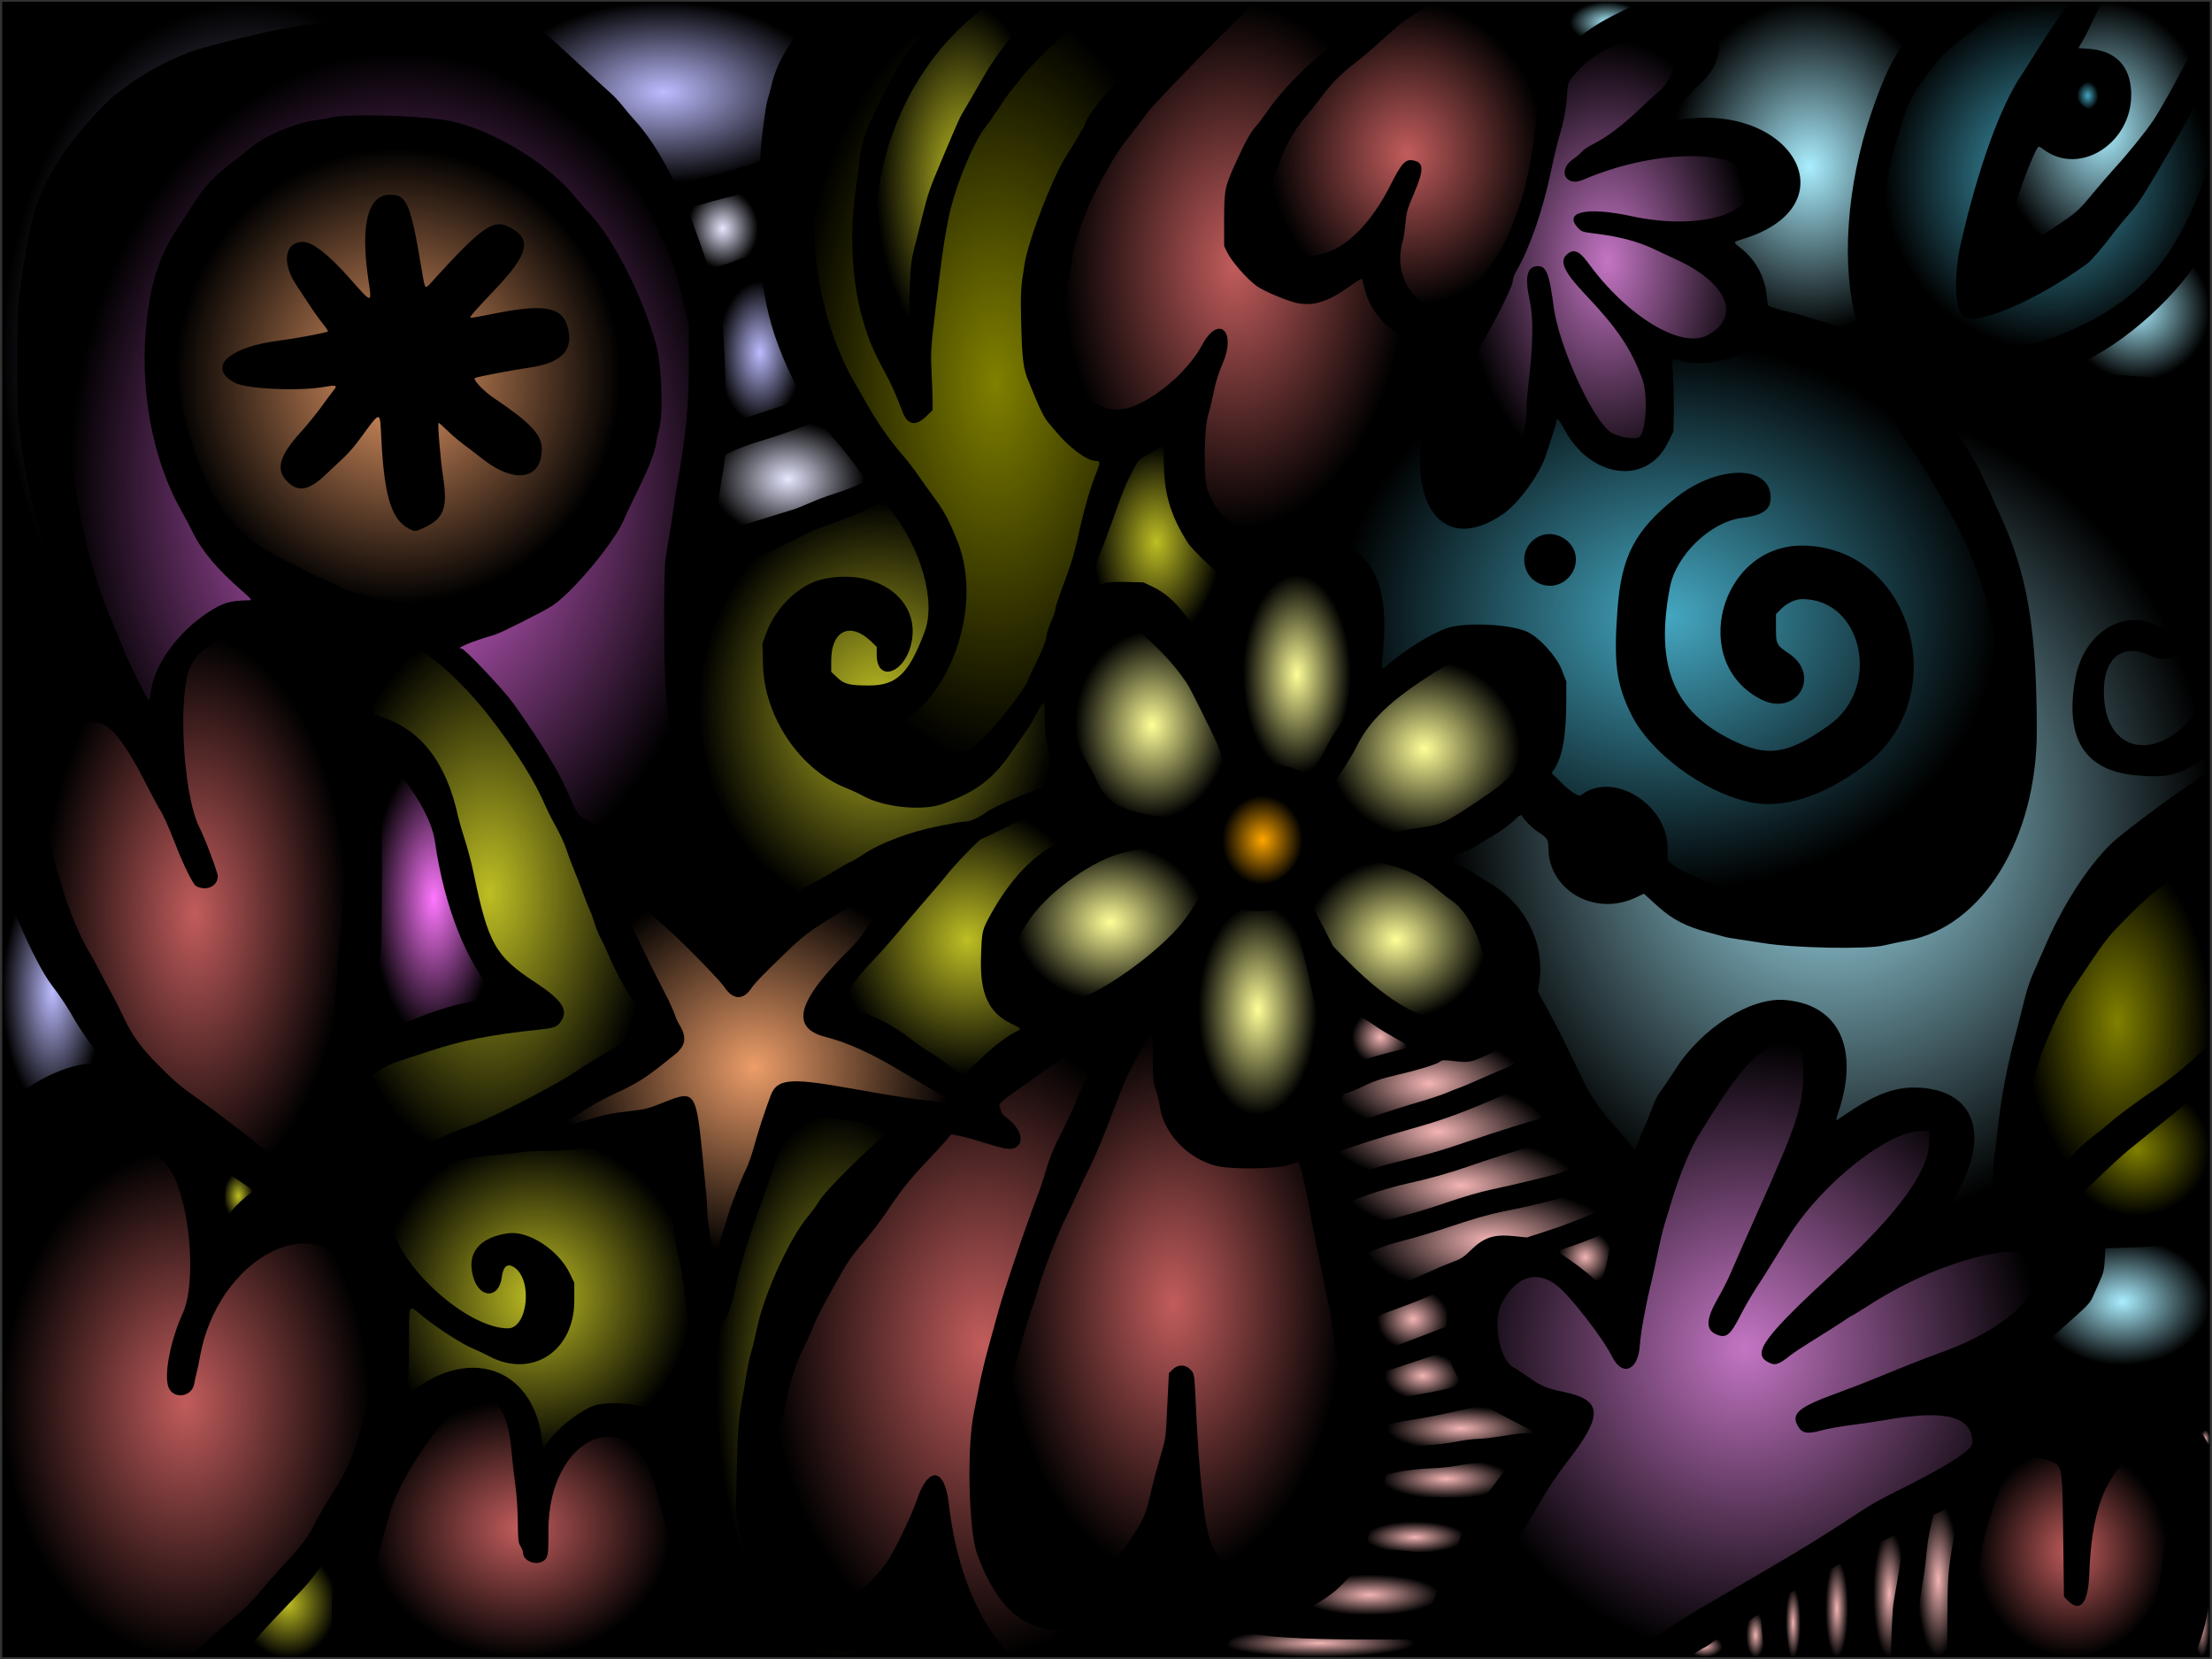 <?xml version="1.0" encoding="UTF-8" standalone="no"?>
<svg xmlns:rdf="http://www.w3.org/1999/02/22-rdf-syntax-ns#" xmlns="http://www.w3.org/2000/svg" height="1440" width="1920" version="1.1" xmlns:cc="http://creativecommons.org/ns#" xmlns:xlink="http://www.w3.org/1999/xlink" viewBox="0 0 1920 1440" xmlns:dc="http://purl.org/dc/elements/1.1/">
<rect x="0" y="0" width="1920" height="1440" fill="#333333" stroke="none"/>
<defs>
<radialGradient id="bq" gradientUnits="userSpaceOnUse" cy="1429.4" cx="1479.6" gradientTransform="matrix(1 0 0 .594 0 580)" r="15.484">
<stop stop-color="#f4b5b5" offset="0"/>
<stop stop-color="#f4b5b5" stop-opacity="0" offset="1"/>
</radialGradient>
<radialGradient id="bp" gradientUnits="userSpaceOnUse" cy="1426.4" cx="1145.2" gradientTransform="matrix(1 0 0 .146 0 1218)" r="83.048">
<stop stop-color="#f4b5b5" offset="0"/>
<stop stop-color="#f4b5b5" stop-opacity="0" offset="1"/>
</radialGradient>
<radialGradient id="bo" gradientUnits="userSpaceOnUse" cy="1419.3" cx="1523.8" gradientTransform="matrix(1 0 0 2.382 0 -1961.4)" r="8.087">
<stop stop-color="#f4b5b5" offset="0"/>
<stop stop-color="#f4b5b5" stop-opacity="0" offset="1"/>
</radialGradient>
<radialGradient id="bn" gradientUnits="userSpaceOnUse" cy="1409.9" cx="1911.2" gradientTransform="matrix(1 0 0 4.171 0 -4471.5)" r="6.864">
<stop stop-color="#f4b5b5" offset="0"/>
<stop stop-color="#f4b5b5" stop-opacity="0" offset="1"/>
</radialGradient>
<radialGradient id="bm" gradientUnits="userSpaceOnUse" cy="1408.3" cx="1556.4" gradientTransform="matrix(1 0 0 4.686 0 -5190.6)" r="6.462">
<stop stop-color="#f4b5b5" offset="0"/>
<stop stop-color="#f4b5b5" stop-opacity="0" offset="1"/>
</radialGradient>
<radialGradient id="bl" gradientUnits="userSpaceOnUse" cy="1383.7" cx="1188.8" gradientTransform="matrix(1 0 0 .29 0 983.14)" r="61.309">
<stop stop-color="#f4b5b5" offset="0"/>
<stop stop-color="#f4b5b5" stop-opacity="0" offset="1"/>
</radialGradient>
<radialGradient id="bk" gradientUnits="userSpaceOnUse" cy="1396.3" cx="1594.4" gradientTransform="matrix(1 0 0 4.307 0 -4617.6)" r="9.815">
<stop stop-color="#f4b5b5" offset="0"/>
<stop stop-color="#f4b5b5" stop-opacity="0" offset="1"/>
</radialGradient>
<radialGradient id="bj" gradientUnits="userSpaceOnUse" cy="1391.6" cx="250" gradientTransform="matrix(1 0 0 1.117 0 -162.31)" r="42.029">
<stop stop-color="#bebe24" offset="0"/>
<stop stop-color="#bebe24" stop-opacity="0" offset="1"/>
</radialGradient>
<radialGradient id="bi" gradientUnits="userSpaceOnUse" cy="1383.4" cx="1639.9" gradientTransform="matrix(1 0 0 3.98 0 -4122.6)" r="13.851">
<stop stop-color="#f4b5b5" offset="0"/>
<stop stop-color="#f4b5b5" stop-opacity="0" offset="1"/>
</radialGradient>
<radialGradient id="bh" gradientUnits="userSpaceOnUse" cy="1334.2" cx="1228.2" gradientTransform="matrix(1 0 0 .315 0 914.06)" r="43.505">
<stop stop-color="#f4b5b5" offset="0"/>
<stop stop-color="#f4b5b5" stop-opacity="0" offset="1"/>
</radialGradient>
<radialGradient id="bg" gradientUnits="userSpaceOnUse" cy="1371.7" cx="1682.4" gradientTransform="matrix(1 0 0 3.632 0 -3610.8)" r="18.394">
<stop stop-color="#f4b5b5" offset="0"/>
<stop stop-color="#f4b5b5" stop-opacity="0" offset="1"/>
</radialGradient>
<radialGradient id="bf" gradientUnits="userSpaceOnUse" cy="1283.3" cx="1255.5" gradientTransform="matrix(1 0 0 .307 0 889.63)" r="56.502">
<stop stop-color="#f4b5b5" offset="0"/>
<stop stop-color="#f4b5b5" stop-opacity="0" offset="1"/>
</radialGradient>
<radialGradient id="be" gradientUnits="userSpaceOnUse" cy="1347.2" cx="1798.2" gradientTransform="matrix(1 0 0 1.095 0 -128.49)" r="83.371">
<stop stop-color="#c25c5c" offset="0"/>
<stop stop-color="#c25c5c" stop-opacity="0" offset="1"/>
</radialGradient>
<radialGradient id="bd" gradientUnits="userSpaceOnUse" cy="1249" cx="1914.2" gradientTransform="matrix(1 0 0 2.046 0 -1306.2)" r="3.907">
<stop stop-color="#f4b5b5" offset="0"/>
<stop stop-color="#f4b5b5" stop-opacity="0" offset="1"/>
</radialGradient>
<radialGradient id="bc" gradientUnits="userSpaceOnUse" cy="1239.7" cx="1268.2" gradientTransform="matrix(1 0 0 .304 0 863.09)" r="64.307">
<stop stop-color="#f4b5b5" offset="0"/>
<stop stop-color="#f4b5b5" stop-opacity="0" offset="1"/>
</radialGradient>
<radialGradient id="bb" gradientUnits="userSpaceOnUse" cy="1326.4" cx="451.29" gradientTransform="matrix(1 0 0 .854 0 193.98)" r="131.37">
<stop stop-color="#c25c5c" offset="0"/>
<stop stop-color="#c25c5c" stop-opacity="0" offset="1"/>
</radialGradient>
<radialGradient id="ba" gradientUnits="userSpaceOnUse" cy="1194.2" cx="1234.9" gradientTransform="matrix(1 0 0 .626 0 446.78)" r="32.901">
<stop stop-color="#f4b5b5" offset="0"/>
<stop stop-color="#f4b5b5" stop-opacity="0" offset="1"/>
</radialGradient>
<radialGradient id="az" gradientUnits="userSpaceOnUse" cy="1145.1" cx="1226.5" gradientTransform="matrix(1 0 0 .861 0 159.07)" r="31.254">
<stop stop-color="#f4b5b5" offset="0"/>
<stop stop-color="#f4b5b5" stop-opacity="0" offset="1"/>
</radialGradient>
<radialGradient id="ay" gradientUnits="userSpaceOnUse" cy="1129.8" cx="1842.3" gradientTransform="matrix(1 0 0 .727 0 308.49)" r="75.798">
<stop stop-color="#aef" offset="0"/>
<stop stop-color="#aef" stop-opacity="0" offset="1"/>
</radialGradient>
<radialGradient id="ax" gradientUnits="userSpaceOnUse" cy="1091.4" cx="1376" gradientTransform="matrix(1 0 0 .996 0 4.251)" r="23.473">
<stop stop-color="#f4b5b5" offset="0"/>
<stop stop-color="#f4b5b5" stop-opacity="0" offset="1"/>
</radialGradient>
<radialGradient id="aw" gradientUnits="userSpaceOnUse" cy="1076.5" cx="1292.7" gradientTransform="matrix(1 0 0 .432 0 611.83)" r="110.04">
<stop stop-color="#f4b5b5" offset="0"/>
<stop stop-color="#f4b5b5" stop-opacity="0" offset="1"/>
</radialGradient>
<radialGradient id="av" gradientUnits="userSpaceOnUse" cy="1038.5" cx="206.98" gradientTransform="matrix(1 0 0 1.592 0 -615.12)" r="12.845">
<stop stop-color="#bebe24" offset="0"/>
<stop stop-color="#bebe24" stop-opacity="0" offset="1"/>
</radialGradient>
<radialGradient id="au" gradientUnits="userSpaceOnUse" cy="1217.7" cx="161.38" gradientTransform="matrix(1 0 0 1.385 0 -469.14)" r="159.46">
<stop stop-color="#c25c5c" offset="0"/>
<stop stop-color="#c25c5c" stop-opacity="0" offset="1"/>
</radialGradient>
<radialGradient id="at" gradientUnits="userSpaceOnUse" cy="1028.5" cx="1268" gradientTransform="matrix(1 0 0 .405 0 612.44)" r="101.85">
<stop stop-color="#f4b5b5" offset="0"/>
<stop stop-color="#f4b5b5" stop-opacity="0" offset="1"/>
</radialGradient>
<radialGradient id="as" gradientUnits="userSpaceOnUse" cy="1125" cx="465" gradientTransform="matrix(1 0 0 1.016 0 -18.362)" r="135.78">
<stop stop-color="#bebe24" offset="0"/>
<stop stop-color="#bebe24" stop-opacity="0" offset="1"/>
</radialGradient>
<radialGradient id="ar" gradientUnits="userSpaceOnUse" cy="1202.1" cx="728.16" gradientTransform="matrix(1 0 0 2.219 0 -1465.6)" r="106.56">
<stop stop-color="#bebe24" offset="0"/>
<stop stop-color="#bebe24" stop-opacity="0" offset="1"/>
</radialGradient>
<radialGradient id="aq" gradientUnits="userSpaceOnUse" cy="997.18" cx="1855" gradientTransform="matrix(1 0 0 .915 0 85.148)" r="63.076">
<stop stop-color="#808000" offset="0"/>
<stop stop-color="#808000" stop-opacity="0" offset="1"/>
</radialGradient>
<radialGradient id="ap" gradientUnits="userSpaceOnUse" cy="982.39" cx="1248.2" gradientTransform="matrix(1 0 0 .449 0 541.21)" r="96.031">
<stop stop-color="#f4b5b5" offset="0"/>
<stop stop-color="#f4b5b5" stop-opacity="0" offset="1"/>
</radialGradient>
<radialGradient id="ao" gradientUnits="userSpaceOnUse" cy="1170.6" cx="1514.9" gradientTransform="matrix(1 0 0 1.05 0 -59.045)" r="255.11">
<stop stop-color="#c375c3" offset="0"/>
<stop stop-color="#c375c3" stop-opacity="0" offset="1"/>
</radialGradient>
<radialGradient id="an" gradientUnits="userSpaceOnUse" cy="940.51" cx="1240.5" gradientTransform="matrix(1 0 0 .497 0 473.03)" r="83.314">
<stop stop-color="#f4b5b5" offset="0"/>
<stop stop-color="#f4b5b5" stop-opacity="0" offset="1"/>
</radialGradient>
<radialGradient id="am" gradientUnits="userSpaceOnUse" cy="1131.7" cx="1018.6" gradientTransform="matrix(1 0 0 1.602 0 -681.58)" r="147.91">
<stop stop-color="#c25c5c" offset="0"/>
<stop stop-color="#c25c5c" stop-opacity="0" offset="1"/>
</radialGradient>
<radialGradient id="al" gradientUnits="userSpaceOnUse" cy="1166.3" cx="853.02" gradientTransform="matrix(1 0 0 1.462 0 -538.84)" r="186.21">
<stop stop-color="#c25c5c" offset="0"/>
<stop stop-color="#c25c5c" stop-opacity="0" offset="1"/>
</radialGradient>
<radialGradient id="ak" gradientUnits="userSpaceOnUse" cy="900.1" cx="1198.1" gradientTransform="matrix(1 0 0 .965 0 31.641)" r="24.769">
<stop stop-color="#f4b5b5" offset="0"/>
<stop stop-color="#f4b5b5" stop-opacity="0" offset="1"/>
</radialGradient>
<radialGradient id="aj" gradientUnits="userSpaceOnUse" cy="876.43" cx="1091.7" gradientTransform="matrix(1 0 0 1.775 0 -679.42)" r="51.504">
<stop stop-color="#ff9" offset="0"/>
<stop stop-color="#ff9" stop-opacity="0" offset="1"/>
</radialGradient>
<radialGradient id="ai" gradientUnits="userSpaceOnUse" cy="926.13" cx="654.7" gradientTransform="matrix(1 0 0 .952 0 44.631)" r="170.61">
<stop stop-color="#ec9d69" offset="0"/>
<stop stop-color="#ec9d69" stop-opacity="0" offset="1"/>
</radialGradient>
<radialGradient id="ah" gradientUnits="userSpaceOnUse" cy="860.79" cx="45.384" gradientTransform="matrix(1 0 0 2.358 0 -1168.8)" r="43.466">
<stop stop-color="#bcbcff" offset="0"/>
<stop stop-color="#bcbcff" stop-opacity="0" offset="1"/>
</radialGradient>
<radialGradient id="ag" gradientUnits="userSpaceOnUse" cy="815.43" cx="1211.8" gradientTransform="matrix(1 0 0 .883 0 95.591)" r="78.448">
<stop stop-color="#ff9" offset="0"/>
<stop stop-color="#ff9" stop-opacity="0" offset="1"/>
</radialGradient>
<radialGradient id="af" gradientUnits="userSpaceOnUse" cy="887.04" cx="1838" gradientTransform="matrix(1 0 0 1.828 0 -734.5)" r="80.036">
<stop stop-color="#808000" offset="0"/>
<stop stop-color="#808000" stop-opacity="0" offset="1"/>
</radialGradient>
<radialGradient id="ae" gradientUnits="userSpaceOnUse" cy="800.34" cx="963.64" gradientTransform="matrix(1 0 0 .836 0 131.42)" r="82.007">
<stop stop-color="#ff9" offset="0"/>
<stop stop-color="#ff9" stop-opacity="0" offset="1"/>
</radialGradient>
<radialGradient id="ad" gradientUnits="userSpaceOnUse" cy="816.26" cx="839.66" gradientTransform="matrix(1 0 0 1.052 0 -42.709)" r="111.56">
<stop stop-color="#bebe24" offset="0"/>
<stop stop-color="#bebe24" stop-opacity="0" offset="1"/>
</radialGradient>
<radialGradient id="ac" gradientUnits="userSpaceOnUse" cy="729.27" cx="1095.8" gradientTransform="matrix(1 0 0 1.109 0 -79.499)" r="34.941">
<stop stop-color="#ffa700" offset="0"/>
<stop stop-color="#ffa700" stop-opacity="0" offset="1"/>
</radialGradient>
<radialGradient id="ab" gradientUnits="userSpaceOnUse" cy="779.66" cx="376.61" gradientTransform="matrix(1 0 0 2.255 0 -978.16)" r="54.541">
<stop stop-color="#f7f" offset="0"/>
<stop stop-color="#f7f" stop-opacity="0" offset="1"/>
</radialGradient>
<radialGradient id="aa" gradientUnits="userSpaceOnUse" cy="650.02" cx="1236.3" gradientTransform="matrix(1 0 0 .925 0 48.693)" r="83.19">
<stop stop-color="#ff9" offset="0"/>
<stop stop-color="#ff9" stop-opacity="0" offset="1"/>
</radialGradient>
<radialGradient id="z" gradientUnits="userSpaceOnUse" cy="793.03" cx="169.14" gradientTransform="matrix(1 0 0 1.834 0 -661.64)" r="132.13">
<stop stop-color="#c25c5c" offset="0"/>
<stop stop-color="#c25c5c" stop-opacity="0" offset="1"/>
</radialGradient>
<radialGradient id="y" gradientUnits="userSpaceOnUse" cy="629.36" cx="999.96" gradientTransform="matrix(1 0 0 1.221 0 -138.93)" r="66.878">
<stop stop-color="#ff9" offset="0"/>
<stop stop-color="#ff9" stop-opacity="0" offset="1"/>
</radialGradient>
<radialGradient id="x" gradientUnits="userSpaceOnUse" cy="774.99" cx="424.88" gradientTransform="matrix(1 0 0 1.675 0 -523.38)" r="140.88">
<stop stop-color="#bebe24" offset="0"/>
<stop stop-color="#bebe24" stop-opacity="0" offset="1"/>
</radialGradient>
<radialGradient id="w" gradientUnits="userSpaceOnUse" cy="585.29" cx="1125.7" gradientTransform="matrix(1 0 0 1.843 0 -493.32)" r="46.819">
<stop stop-color="#ff9" offset="0"/>
<stop stop-color="#ff9" stop-opacity="0" offset="1"/>
</radialGradient>
<radialGradient id="v" gradientUnits="userSpaceOnUse" cy="614.28" cx="762.26" gradientTransform="matrix(1 0 0 1.15 0 -92.284)" r="155.9">
<stop stop-color="#bebe24" offset="0"/>
<stop stop-color="#bebe24" stop-opacity="0" offset="1"/>
</radialGradient>
<radialGradient id="u" gradientUnits="userSpaceOnUse" cy="470.54" cx="1003.7" gradientTransform="matrix(1 0 0 1.514 0 -241.64)" r="55.728">
<stop stop-color="#bebe24" offset="0"/>
<stop stop-color="#bebe24" stop-opacity="0" offset="1"/>
</radialGradient>
<radialGradient id="t" gradientUnits="userSpaceOnUse" cy="416.11" cx="683.98" gradientTransform="matrix(1 0 0 .755 0 101.76)" r="67.019">
<stop stop-color="#e7e7ff" offset="0"/>
<stop stop-color="#e7e7ff" stop-opacity="0" offset="1"/>
</radialGradient>
<radialGradient id="s" gradientUnits="userSpaceOnUse" cy="708.16" cx="1587.7" gradientTransform="matrix(1 0 0 1.08 0 -56.737)" r="330.37">
<stop stop-color="#aef" offset="0"/>
<stop stop-color="#aef" stop-opacity="0" offset="1"/>
</radialGradient>
<radialGradient id="r" gradientUnits="userSpaceOnUse" cy="534.98" cx="1448.5" gradientTransform="matrix(1 0 0 .833 0 89.125)" r="286.34">
<stop stop-color="#44a7c1" offset="0"/>
<stop stop-color="#44a7c1" stop-opacity="0" offset="1"/>
</radialGradient>
<radialGradient id="q" gradientUnits="userSpaceOnUse" cy="305.93" cx="659.5" gradientTransform="matrix(1 0 0 1.702 0 -214.64)" r="36.5">
<stop stop-color="#bcbcff" offset="0"/>
<stop stop-color="#bcbcff" stop-opacity="0" offset="1"/>
</radialGradient>
<radialGradient id="p" gradientUnits="userSpaceOnUse" cy="269.05" cx="1855.4" gradientTransform="matrix(1 0 0 .978 0 5.871)" r="62.66">
<stop stop-color="#aef" offset="0"/>
<stop stop-color="#aef" stop-opacity="0" offset="1"/>
</radialGradient>
<radialGradient id="o" gradientUnits="userSpaceOnUse" cy="198.44" cx="627.36" gradientTransform="matrix(1 0 0 1.131 0 -25.946)" r="30.672">
<stop stop-color="#e7e7ff" offset="0"/>
<stop stop-color="#e7e7ff" stop-opacity="0" offset="1"/>
</radialGradient>
<radialGradient id="n" gradientUnits="userSpaceOnUse" cy="326.58" cx="345.42" gradientTransform="matrix(1 0 0 1.022 0 -7.333)" r="193.55">
<stop stop-color="#ec9d69" offset="0"/>
<stop stop-color="#ec9d69" stop-opacity="0" offset="1"/>
</radialGradient>
<radialGradient id="m" gradientUnits="userSpaceOnUse" cy="82.99" cx="1812.1" gradientTransform="matrix(1 0 0 1.291 0 -24.147)" r="9.349">
<stop stop-color="#44a7c1" offset="0"/>
<stop stop-color="#44a7c1" stop-opacity="0" offset="1"/>
</radialGradient>
<radialGradient id="l" gradientUnits="userSpaceOnUse" cy="419.87" cx="346.26" gradientTransform="matrix(1 0 0 1.306 0 -128.26)" r="287.25">
<stop stop-color="#f7f" offset="0"/>
<stop stop-color="#f7f" stop-opacity="0" offset="1"/>
</radialGradient>
<radialGradient id="k" gradientUnits="userSpaceOnUse" cy="226.85" cx="1395.4" gradientTransform="matrix(1 0 0 1.539 0 -122.32)" r="125.48">
<stop stop-color="#c375c3" offset="0"/>
<stop stop-color="#c375c3" stop-opacity="0" offset="1"/>
</radialGradient>
<radialGradient id="j" gradientUnits="userSpaceOnUse" cy="114.39" cx="1825.8" gradientTransform="matrix(1 0 0 1.224 0 -25.603)" r="92.297">
<stop stop-color="#aef" offset="0"/>
<stop stop-color="#aef" stop-opacity="0" offset="1"/>
</radialGradient>
<radialGradient id="i" gradientUnits="userSpaceOnUse" cy="152.2" cx="1776.1" gradientTransform="matrix(1 0 0 1.062 0 -9.462)" r="141.94">
<stop stop-color="#44a7c1" offset="0"/>
<stop stop-color="#44a7c1" stop-opacity="0" offset="1"/>
</radialGradient>
<radialGradient id="h" gradientUnits="userSpaceOnUse" cy="144.75" cx="1570.5" gradientTransform="matrix(1 0 0 1.177 0 -25.591)" r="121.78">
<stop stop-color="#aef" offset="0"/>
<stop stop-color="#aef" stop-opacity="0" offset="1"/>
</radialGradient>
<radialGradient id="g" gradientUnits="userSpaceOnUse" cy="19.336" cx="1395.1" gradientTransform="matrix(1 0 0 .55 0 8.705)" r="32.552">
<stop stop-color="#aef" offset="0"/>
<stop stop-color="#aef" stop-opacity="0" offset="1"/>
</radialGradient>
<radialGradient id="f" gradientUnits="userSpaceOnUse" cy="133.71" cx="1221.3" gradientTransform="matrix(1 0 0 1.102 0 -13.688)" r="119.99">
<stop stop-color="#c25c5c" offset="0"/>
<stop stop-color="#c25c5c" stop-opacity="0" offset="1"/>
</radialGradient>
<radialGradient id="e" gradientUnits="userSpaceOnUse" cy="230.22" cx="1071.5" gradientTransform="matrix(1 0 0 1.528 0 -121.57)" r="149.72">
<stop stop-color="#c25c5c" offset="0"/>
<stop stop-color="#c25c5c" stop-opacity="0" offset="1"/>
</radialGradient>
<radialGradient id="d" gradientUnits="userSpaceOnUse" cy="156.11" cx="835.2" gradientTransform="matrix(1 0 0 2.055 0 -164.67)" r="75.271">
<stop stop-color="#bebe24" offset="0"/>
<stop stop-color="#bebe24" stop-opacity="0" offset="1"/>
</radialGradient>
<radialGradient id="c" gradientUnits="userSpaceOnUse" cy="331.82" cx="864.12" gradientTransform="matrix(1 0 0 1.869 0 -288.19)" r="176.81">
<stop stop-color="#808000" offset="0"/>
<stop stop-color="#808000" stop-opacity="0" offset="1"/>
</radialGradient>
<radialGradient id="b" gradientUnits="userSpaceOnUse" cy="79.97" cx="576.19" gradientTransform="matrix(1 0 0 .549 0 36.071)" r="143.06">
<stop stop-color="#bcbcff" offset="0"/>
<stop stop-color="#bcbcff" stop-opacity="0" offset="1"/>
</radialGradient>
<radialGradient id="a" gradientUnits="userSpaceOnUse" cy="307.94" cx="216.08" gradientTransform="matrix(1 0 0 1.431 0 -132.78)" r="214.16">
<stop stop-color="#bcbcff" offset="0"/>
<stop stop-color="#bcbcff" stop-opacity="0" offset="1"/>
</radialGradient>
</defs>
<g>
<rect height="1437.1" width="1916.2" y="1.44" x="1.92"/>
<path d="m1.918 1.44v613.01l3.488-3.188c5.292-4.837 20.153-13.935 30.094-18.426 10.096-4.56 39.134-2.867 55.131 3.215 3.291 1.251 3.502 0.149 0.943-4.92-1.285-2.55-3.917-8.45-5.849-13.13-3.885-9.4-17.297-36.86-22.957-47-15.355-27.51-31.286-73.6-38.713-112-3.605-18.635-5.212-29.024-8.125-52.5-1.285-10.356-1.272-90.122 0.018-102.5 2.257-21.674 5.969-44.839 10.576-66 5.349-24.568 9.364-34.163 24.69-59 10.533-17.07 36.712-47.434 48.971-56.799 13.704-10.469 17.013-12.786 26.162-18.312 13.747-8.304 30.043-16.007 42.856-20.254 15.464-5.126 72.648-18.744 86.328-20.559 3.834-0.509 10.346-1.39 14.471-1.957 30.919-4.251 33.513-4.384 74.5-3.867 46.91 0.592 69.505 3.968 82.201 12.287 1.226 0.803 2.763 1.461 3.418 1.461 0.655 0-1.467-1.778-4.715-3.951-3.248-2.174-9.729-6.725-14.404-10.113-4.675-3.388-13.45-8.57-19.5-11.514l-8.185-3.982h-381.4z" fill="url(#a)"/>
<path d="m433.13 1.44 9.154 6.394c6.168 4.309 15.961 11.027 21.766 14.928 5.804 3.9 12.403 8.811 14.662 10.914 2.259 2.103 7.861 7.238 12.447 11.41 4.586 4.172 14.348 13.172 21.693 20 7.346 6.828 15.362 14.161 17.812 16.295 2.45 2.134 6.991 7.084 10.092 11 3.101 3.916 7.327 8.919 9.391 11.119 10.506 11.199 21.659 27.854 31.461 46.979l4.111 8.021 6.889-0.283c3.862-0.159 10.184-1.362 14.389-2.738 4.125-1.35 9.975-2.915 13-3.478 3.025-0.563 12.7-3.317 21.5-6.119 8.8-2.803 16.562-5.259 17.25-5.457 0.737-0.213 1.25-2.038 1.25-4.451 0-9.312 4.511-44.461 6.432-50.119 0.819-2.411 2.212-7.509 3.098-11.328 4.77-20.533 15.72-38.866 34.51-57.769l15.22-15.31h-286.12z" fill="url(#b)"/>
<path d="m792.07 1.44-1.15 1.299c-1.33 1.506-5.12 5.678-8.42 9.272-3.3 3.594-10.12 11.923-15.16 18.511-5.04 6.589-13.05 16.929-17.79 22.979-10.606 13.541-16.693 25.673-23.334 46.5-2.718 8.525-6.754 20.45-8.969 26.5-20.814 56.854-10.297 145.17 24.473 205.5 3.328 5.775 9.3 16.125 13.272 23 8.075 13.978 18.594 28.753 28.48 40 3.626 4.125 9.695 12 13.486 17.5 3.792 5.5 10.074 14.275 13.961 19.5 8.272 11.119 12.931 19.796 19.902 37.068 29.816 73.876-27.811 181.15-87.471 162.83-47.447-14.571-64.766-70.665-29.627-95.961 6.343-4.566 2.782-5.442-5.365-1.32-16.052 8.121-25.57 38.769-18.912 60.893 14.227 47.274 39.45 65.126 93.617 66.26l20.568 0.432 13.875-3.682c23.18-6.151 29.317-9.987 46.137-28.84 10.92-12.24 28.36-36.06 28.36-38.74 0-0.533 3.367-7.777 7.482-16.1 4.115-8.322 7.738-16.754 8.051-18.736 1.078-6.825 2.838-12.619 5.648-18.604 1.55-3.3 2.818-7.087 2.818-8.416s1.753-7.179 3.897-13c11.429-31.044 11.857-32.48 18.65-62.584 3.34-14.8 8.534-31.97 13.092-43.277 3.565-8.842 3.454-10.169-0.859-10.207-7.41-0.06-23.28-11.93-34.78-26.01-2.47-3.025-4.982-6.021-5.582-6.658-3.031-3.217-7.697-11.929-11.432-21.342-2.291-5.775-4.97-12.3-5.951-14.5-4.851-10.879-5.93-19.558-6.717-54-0.53-23.237-0.251-27.894 2.844-47.5 3.575-22.648 25.62-79.237 37.715-96.816 3.897-5.663 15.123-24.868 15.123-25.869 0-8.041 51.11-65.657 77.5-87.365 6.6-5.429 14.475-12.138 17.5-14.908l3.932-3.602h-82.023l-9.051 6.512c-5.7 4.109-13.74 10.651-17.86 14.548-4.125 3.897-11.061 10.212-15.412 14.033-10.23 8.984-24.483 23.601-29.301 30.049-2.083 2.788-5.872 7.513-8.422 10.5-2.54 2.987-7.67 10.155-11.38 15.93-3.714 5.775-9.087 13.425-11.94 17-11.187 14.021-27.848 55.373-32.434 80.5-0.602 3.3-1.749 9.375-2.549 13.5-1.429 7.374-4.442 29.973-8.465 63.5-4.129 34.407-4.381 38.418-3.508 55.5 0.464 9.075 0.86 20.212 0.881 24.748l0.037 8.248-5.773 5.502c-6.734 6.417-11.518 7.382-16.125 3.252-1.38-1.238-3.376-4.725-4.434-7.75-2.292-6.554-8.399-20.9-11.281-26.5-1.132-2.2-5.149-9.85-8.928-17-20.83-39.43-28.05-93.92-20.02-151.12 1.62-11.48 3.23-23.58 3.58-26.88 1.12-10.35 4.24-19.97 11.6-35.74 20.62-44.166 29.5-57.603 58.19-88.01l9.729-10.311h-33.951z" fill="url(#c)"/>
<path d="m861.4 1.44-4.455 3.213c-68.32 49.28-105.88 138.36-95.22 225.85 0.67 5.5 1.674 14.287 2.23 19.527 0.605 5.698 1.994 11.952 3.459 15.557 1.347 3.315 3.366 9.611 4.484 13.992 1.119 4.381 4.826 13.807 8.24 20.945 7.902 16.52 7.653 17.364 8.83-30.021 0.941-37.899 1.441-43.2 5.51-58.5 1.389-5.225 4.11-16.025 6.045-24 4.819-19.86 6.276-24.066 17.662-51 14.608-34.555 14.757-34.879 19.492-42.705 2.398-3.963 9.532-16.267 15.854-27.34 14.783-25.893 37.513-52.417 55.055-64.242l1.889-1.273h-49.064z" fill="url(#d)"/>
<path d="m1090.8 1.44-1.723 1.357c-9.893 7.799-85.165 84.422-92.051 93.703-4.081 5.5-11.615 15.34-16.744 21.867-9.374 11.929-10.993 14.46-24.23 37.895-11.962 21.177-23.808 53.05-25.547 68.738-0.396 3.575-2.286 13.925-4.199 23-3.029 14.366-3.544 18.892-3.977 35l-0.496 18.5 3.99 12c11.462 34.464 34.034 49.115 59.4 38.555 21.863-9.102 47.188-31.955 58.092-52.422 14.267-26.778 30.21-12.671 17.932 15.867-3.673 8.537-5.886 15.607-7.668 24.5-1.377 6.875-3.646 16.291-5.039 20.926-3.568 11.866-3.891 55.555-0.475 64.223 10.556 26.78 21.555 33.852 52.662 33.852 46.64 0 74.98-30.193 101.84-108.5 5.282-15.4 11.523-32.95 13.869-39 6.652-17.152 6.781-15.602-1.744-20.916-15.818-9.859-26.226-23.736-30.328-40.438-0.898-3.655-1.784-7.215-1.969-7.91-0.209-0.783-3.483 1.022-8.613 4.748-20.19 14.666-33.056 18.992-47.838 16.084-7.963-1.567-29.16-10.453-34.938-14.646-8.716-6.327-21.743-21.163-25.756-29.334l-2.7-5.59v-22.5c0-26.905 0.459-28.99 11.826-53.654 7.438-16.138 11.527-23.193 16.719-28.846 1.515-1.65 5.715-7.275 9.332-12.5 12.676-18.309 33.528-39.424 58.982-59.729 11.774-9.392 18.523-15.444 32.918-29.521l5.43-5.311h-106.91z" fill="url(#e)"/>
<path d="m1244.3 1.44-6.3 4.113c-4.675 3.034-11.875 7.711-16 10.391-4.125 2.68-13.125 10.128-20 16.553-6.875 6.424-18.125 16.092-25 21.484-14.548 11.41-20.64 17.596-31.514 32.002-4.352 5.765-9.333 12.065-11.07 14-29.156 32.464-43.218 94.814-24.992 110.82 29.542 25.938 69.799 5.104 97.707-50.562 9.569-19.087 13.06-22.66 20.342-20.832 8.474 2.127 8.475 8.316 0.01 28.18-6.033 14.154-6.595 16.101-7.533 26.105-0.558 5.946-1.487 12.386-2.066 14.311-12.32 40.939 24.1 74.947 52.283 48.822 20.095-18.627 33.922-38.373 41.777-59.66 1.555-4.215 4.496-12.162 6.535-17.662 6.022-16.243 12.451-48.15 14.506-72 0.616-7.15 1.973-19.3 3.018-27s2.185-20.075 2.533-27.5 0.844-14.625 1.103-16 0.737-10.278 1.062-19.783l0.541-15.777h-96.902z" fill="url(#f)"/>
<path d="m1362.5 1.44 0.207 17.445c0.256 21.577-0.203 20.526 6.482 14.871 10.116-8.557 19.744-14.694 34.871-22.227 11.588-5.77 17.669-8.646 23.543-10.09h-65.104z" fill="url(#g)"/>
<path d="m1464.5 1.44 5.383 3.129c27.53 15.996 29.803 47.299 5.006 68.932-3.152 2.75-7.91 7.658-10.572 10.906-2.662 3.248-7.484 9.004-10.715 12.791-6.919 8.109-6.804 8.455 2.301 6.951 100.99-16.679 151.13 74.979 56.574 103.42-8.231 2.476-8.283 2.622-2.461 7.033 13.052 9.888 21.394 24.476 23.314 40.77l1.164 9.871 4.814 1.891c2.648 1.04 9.17 2.816 14.492 3.945 5.322 1.129 19.126 5.133 30.676 8.898 18.41 6.002 29.5 8.956 29.5 7.857 0-0.188-0.923-3.49-2.053-7.338-14.16-48.25-9.257-119.77 12.547-183 16.557-48.013 26.028-62.495 57.299-87.623l10.5-8.438h-227.77z" fill="url(#h)"/>
<path d="m1745.3 1.44-9.377 6.668c-6.3 4.46-13 9.579-14.9 11.374-1.925 1.796-7.775 6.396-13 10.221-15.79 11.56-21.359 16.681-28.078 25.812-3.532 4.8-8.995 11.983-12.139 15.963-6.586 8.338-13.962 23.486-16.773 34.447-1.068 4.166-3.101 10.949-4.518 15.074-3.726 10.848-7.257 26.423-8.992 39.662-0.832 6.344-2.009 14.732-2.615 18.641-1.285 8.281-0.644 50.469 1.016 66.814 1.187 11.686 8.144 36.01 13.143 45.949l2.801 5.566 19.828 2.318c48.675 5.695 84.42 3.351 111.62-7.32 73.178-28.714 107.05-66.596 134.23-150.13l0.557-1.711v-72.951l-6.424 12.033c-11.1 20.792-18.266 33.669-28.457 51.129-23.232 39.803-26.69 45.193-35.115 54.756-4.722 5.359-10.58 12.444-13.018 15.744-7.936 10.742-20.079 24.946-23.359 27.324-44.156 32.008-95.451 54.076-107.36 46.189-7.575-5.016-8.764-35.855-2.447-63.514 15.067-65.976 34.531-119.79 53.219-147.14 1.556-2.277 8.235-12.798 14.844-23.381 6.609-10.582 15.691-24.132 20.182-30.109l7.084-9.43h-51.951z" fill="url(#i)"/>
<path d="m1824.2 1.44-2.6 5.811c-6.602 14.431-10.516 22.364-13.984 28.352l-3.535 6.104 8.893 0.631c23.208 1.647 35.994 14.655 36.887 37.527 1.714 43.901-44.598 73.908-76.506 49.57-3.292-2.511-3.723-2.609-4.83-1.096-2.992 4.092-13.77 31.492-17.568 44.662-2.3 7.975-7.54 23.646-11.645 34.826-9.615 26.19-11.77 26.282 29.885-1.256 34.567-22.852 33.411-21.911 46.859-38.1 6.7-8.065 15.778-18.559 20.174-23.318 10.158-10.997 26.139-30.778 32.559-40.299 11.707-17.363 43.681-78.147 48.844-92.854l0.478-1.363v-9.197h-93.852z" fill="url(#j)"/>
<path d="m1431 33.713c-18.246-0.058-42.274 8.668-55.467 21.822-13.781 13.74-14.755 15.355-15.226 25.281-0.55 11.574-2.819 24.275-6.438 36.031-1.634 5.308-5.167 20.05-7.852 32.758-7.109 33.648-18.237 65.641-29.762 85.562-1.999 3.456-3.279 7.033-3.279 9.164 0 3.675-12.439 29.138-24.119 49.373-3.259 5.646-6.19 11.736-6.516 13.531-0.325 1.795-2.319 8.889-4.43 15.764-2.111 6.875-4.295 16.55-4.851 21.5-0.557 4.95-1.533 13.05-2.172 18-5.322 41.248 10.774 68.885 30.801 52.883 13.211-10.556 23.204-36.671 23.299-60.883 0.015-3.85 0.694-12.625 1.508-19.5 4.384-37.01 4.678-58.497 1.033-75.451-4.202-19.545-1.864-28.549 7.408-28.549 7.27 0 9.983 6.999 13.57 35 4.355 33.988 33.908 98.885 49.76 109.27 6.237 4.087 21.006 6.61 24.473 4.182 6.107-4.278 7.899-36.733 2.785-50.453-9.976-26.763-21.566-43.927-49.76-73.693-17.661-18.646-22.19-27.996-16.375-33.811 5.994-5.994 11.154-4.232 18.936 6.467 33.746 46.399 80.39 74.905 103.38 63.178 29.919-15.264 18.396-44.866-25.412-65.279-4.848-2.259-14.44-6.75-21.314-9.982-13.272-6.239-29.234-10.483-48.5-12.896-12.708-1.592-13.391-1.784-16.086-4.479-14.447-14.447 6.239-19.393 45.586-10.902 55.15 11.901 103.16 0.065 104.8-25.838 2.051-32.335-77.587-35.442-146.67-5.725-15.498 6.667-22.564-8.587-8.398-18.133 2.621-1.766 5.825-4.51 7.119-6.098 1.294-1.588 5.569-4.503 9.5-6.479 13.207-6.637 26.338-16.665 43.643-33.33 3.141-3.025 9.373-8.65 13.85-12.5 14.596-12.552 18.496-36.713 6.881-42.639-4.182-2.133-9.621-3.129-15.703-3.148z" fill="url(#k)"/>
<path d="m343.28 44.871c-45.558-0.03-96.056 7.823-133.78 22.908-8.731 3.491-49.758 24.42-56 28.566-36.47 24.225-69.9 75.295-81.93 125.16-4.905 20.33-5.161 22.19-10.572 76.5-7.613 76.413 7.139 174.69 36.248 241.5 3.834 8.8 8.449 19.85 10.256 24.557 4.73 12.32 21.317 45.628 21.863 43.902 0.254-0.802 1.131-5.321 1.949-10.041 3.971-22.906 23.722-49.533 49.211-66.342 12.718-8.387 19.271-10.318 35.809-10.551 2.712-0.038 1.985-0.943-7.299-9.088-20.63-18.1-33.8-33.79-41.52-49.44-2.98-6.05-7.46-14.57-9.95-18.94-25.69-45.04-37.01-107.71-30.08-166.56 4.117-34.933 11.576-56.566 27.928-81 3.865-5.775 9.436-14.325 12.383-19 9.4-14.913 18.685-24.758 34.699-36.789 5.5-4.132 11.814-9.162 14.031-11.18 11.763-10.704 40.888-22.999 59.281-25.025 4.229-0.466 9.262-1.34 11.188-1.941 10.731-3.351 69.94-2.176 98 1.945 37.028 5.438 89.485 36.158 114.25 66.908 3.359 4.171 8.874 10.507 12.256 14.082 21.279 22.498 47.361 74.035 58.158 114.92 4.766 18.046 6.197 58.622 2.543 72.08-1.12 4.125-2.324 9.75-2.676 12.5-1.123 8.772-7.321 24.14-19.682 48.797-3.262 6.507-6.85 14.165-7.973 17.018-7.412 18.837-44.301 63.424-62.379 75.398-7.334 4.858-44.47 23.574-50 25.199-20.88 6.13-35.03 12.08-28.74 12.08 2.628 0 36.748 36.184 44.789 47.5 25.247 35.525 40.533 60.786 48.791 80.631 6.296 15.129 8.178 17.734 15.057 20.832 3.358 1.512 8.13 4.449 10.606 6.527 9.091 7.633 21.414 15.261 32.025 19.824 5.933 2.551 9.514 4.752 20.475 12.578 3.85 2.749 11.5 8.172 17 12.053 5.5 3.88 12.317 8.742 15.148 10.805 2.832 2.062 8.682 6.299 13 9.414 4.318 3.115 9.652 7.281 11.852 9.258 5.512 4.953 5.447 3.662-0.81-15.994-2.98-9.3-6.31-18.72-7.41-20.92s-5.66-11.28-10.14-20.18c-8.02-15.95-16.8-39.25-19.72-52.32-12.352-55.343-14.898-79.662-14.914-142.5-0.01-31.876 0.383-50.519 1.162-55.5 0.646-4.125 2.286-14.25 3.646-22.5s2.986-18.825 3.613-23.5c0.627-4.675 1.785-12.1 2.572-16.5 8.009-44.748 10.474-70.43 10.476-109.14v-31.137l-3.496-14.863c-6.881-29.262-11.651-44.705-17.238-55.816-1.923-3.825-6.164-13.05-9.424-20.5-8.88-20.29-28.86-54.04-31.99-54.04-0.61 0-6.79-5.76-13.73-12.81-8.59-8.72-14.85-14.13-19.62-16.95-6.64-3.93-19.02-13.977-31.78-25.777-4.78-4.425-21.95-15.463-24.05-15.463-0.327 0-6.798-2.898-14.381-6.441-21.124-9.87-53.57-14.664-89.004-14.688z" fill="url(#l)"/>
<path d="m1813.8 70.928c-2.067-0.103-4.366 0.825-6.654 3.113-6.471 6.471-5.674 13.122 2.248 18.75 4.981 3.538 7.992 2.968 10.201-1.93 4.523-10.031 0.407-19.625-5.795-19.934z" fill="url(#m)"/>
<path d="m338.77 128.68c-13.571 0.029-27.476 1.257-41.268 3.731-12.801 2.296-47.7 14.655-56.5 20.01-3.025 1.841-8.729 4.962-12.676 6.938-10.216 5.114-28.23 19.462-34.504 27.48-2.867 3.664-8.46 10.712-12.428 15.662-37.074 46.247-39.359 122.38-6.184 206 16.405 41.349 36.616 62.016 79.791 81.59 4.125 1.87 9.918 4.846 12.875 6.615 2.957 1.769 8.582 4.435 12.5 5.926 6.928 2.636 10.795 4.537 17.266 8.482 1.727 1.053 5.777 2.388 9 2.967 3.223 0.579 9.959 2.351 14.969 3.938 21.754 6.89 70.408 8.664 93.272 3.4 6.391-1.471 12.069-3.001 12.619-3.398 0.55-0.398 5.05-2.882 10-5.521 11.914-6.352 25.049-15.724 30-21.406 2.2-2.525 7.606-8.423 12.014-13.105 7.468-7.934 19.062-24.335 29.678-41.986 31.691-52.692 39.163-129.79 17.211-177.59-1.999-4.353-5.585-12.536-7.967-18.186-4.72-11.18-5.86-13.02-14.96-24.23-3.36-4.12-10.4-13.12-15.66-20-16.25-21.24-28.37-30.13-69.04-50.61-21.91-11.03-50.16-16.77-80.01-16.71zm-0.01 40.32c14.429 0 17.725 7.879 27.273 65.199 2.88 17.287 2.743 17.097 8.09 11.193 43.516-48.049 53.96-55.533 67.662-48.484 20.638 10.616 17.548 23.368-13.562 55.936-15.117 15.825-21.127 22.744-19.951 22.971 0.925 0.178 8.104-1.016 15.953-2.652 47.992-10.006 63.961-7.354 68.684 11.402 4.933 19.591-5.348 30.347-32.912 34.438-16.358 2.427-44.006 7.67-47.545 9.016-2.648 1.007 6.925 11.217 16.693 17.805 31.315 21.119 41.064 31.456 41.146 43.625 0.18 26.698-23.202 30.926-50.992 9.221-6.709-5.24-14.809-11.441-18-13.779-3.191-2.339-9.064-7.396-13.051-11.238-3.987-3.842-7.394-6.798-7.568-6.568-0.93 1.223 1.623 31.735 3.912 46.762 4.13 27.11 0.793 36.082-16.436 44.178-6.45 3.031-7.504 3.263-10.16 2.246-17.454-6.682-24.261-26.567-26.977-78.805-1.352-26.013 0.175-26.093-19.795 1.037-3.644 4.95-9.322 11.475-12.617 14.5-3.296 3.025-10.518 9.812-16.051 15.082-14.201 13.526-23.557 15.321-32.846 6.299-10.809-10.499-7.623-22.492 11.572-43.57 5.18-5.69 13.15-15.51 17.73-21.83 4.578-6.325 9.402-12.803 10.719-14.395 3.385-4.092 1.966-4.615-7.719-2.846-22.08 4.033-68.111 1.941-78.324-3.561-24.57-13.234-5.209-31.205 39.531-36.691 12.804-1.57 40.39-6.77 41.43-7.811 0.308-0.308-1.919-3.629-4.947-7.379-3.028-3.75-8.135-10.928-11.348-15.951-3.213-5.023-8.085-12.44-10.826-16.484-13.27-19.57-10.62-37.88 5.48-37.88 8.121 0 22.096 10.845 40 31.041 20.742 23.397 19.872 23.377 16.555 0.379-6.8-47.14-0.1-72.42 19.2-72.42z" fill="url(#n)"/>
<path d="m658.03 163.76-2.266 0.562c-1.246 0.309-6.091 1.774-10.766 3.256-4.675 1.481-12.938 3.733-18.363 5.004-5.425 1.271-12.599 3.236-15.943 4.365-3.344 1.129-7.309 2.053-8.807 2.053-4.684 0-6.008 0.907-4.752 3.254 1.291 2.412 17.768 49.021 17.852 50.496 0.067 1.19 6.986-0.507 17.691-4.342 7.052-2.526 15.522-5.582 18.822-6.791l6-2.199 0.266-27.828 0.266-27.83z" fill="url(#o)"/>
<path d="m1918.1 207.76-3.904 7.521c-19.803 38.153-70.96 84.526-111.83 101.37-11.312 4.662-11.986 5.345-5.299 5.381 2.998 0.016 11.751 0.703 19.451 1.525 7.7 0.822 21.192 1.931 29.984 2.467 8.792 0.535 21.392 1.694 28 2.576 13.834 1.846 29.046 2.267 38.766 1.072l4.83-0.594v-121.32z" fill="url(#p)"/>
<path d="m659.43 243.82c-1.393-0.01-3.511 1.011-7.025 2.551-4.347 1.905-10.694 4.184-14.106 5.062-7.426 1.912-15.299 5.17-15.299 6.332 0 0.46 1.13 7.114 2.512 14.785 2.472 13.727 3.3 27.089 4.953 79.949 0.534 17.062 0.452 15.5 0.815 15.5 0.153 0 9.041-2.943 19.75-6.539 10.709-3.596 22.396-7.421 25.971-8.498 7.087-2.136 19-6.982 19-7.731 0-0.257-3.373-7.277-7.494-15.6-12.863-25.975-20.827-49.728-25.074-74.787-1.377-8.126-1.68-11.008-4.002-11.025z" fill="url(#q)"/>
<path d="m1254.2 296.34c-1.006 0.011-2.299 0.098-3.908 0.254-8.384 0.812-7.809 0.201-10.805 11.479-1.377 5.184-4.694 15.949-7.371 23.924s-6.275 18.977-7.996 24.449c-9.643 30.663-36.97 82.249-57.394 108.35-2.71 3.462-4.759 6.423-4.555 6.578s1.946 0.893 3.871 1.639c27.698 10.734 39.083 40.299 34.629 89.936-1.801 20.067-1.972 19.237 3.031 14.814 14.582-12.888 38.112-27.603 51.84-32.422 15.62-5.483 55.134-3.774 69.99 3.027 10.58 4.844 25.476 21.233 30.113 33.133l3.897 10v15.5c0 31.304-3.2 49.735-10.553 60.781l-2.184 3.283 8.008 7.893c8.427 8.303 15.513 12.84 17.555 11.242 27.259-21.334 74.754 7.497 75.078 45.576l0.096 11.275 4.5 3.588c2.475 1.974 6.3 4.406 8.5 5.404 2.2 0.999 8.95 4.085 15 6.857 9.321 4.272 12.45 5.199 20.5 6.08 5.225 0.572 11.81 1.506 14.635 2.076 13.251 2.676 45.227 3.419 62.656 1.455 32.896-3.707 47.515-7.402 66.184-16.73 22.054-11.02 37.885-24.779 52.102-45.287 16.537-23.855 23.05-37.035 31.869-64.494 11.205-34.886 13.16-50.131 9.98-77.797-5.097-44.349-21.077-90.679-45.08-130.7-3.299-5.5-7.496-12.7-9.328-16-5.973-10.76-14.217-23.853-19.66-31.225-5.942-8.047-14.383-23.795-16.963-31.646-6.099-18.559-11.86-29.072-16.432-29.986-1.614-0.323-7.233-2.418-12.488-4.654-6.019-2.562-13.517-4.788-20.264-6.018-14.48-2.638-39.998-9.744-55.154-15.359-14.864-5.507-13.422-5.417-18.156-1.141-12.425 11.225-44.622 17.07-62.648 11.371-6.523-2.062-6.123-3.303-5.037 15.658 0.504 8.8 0.773 22.75 0.6 31l-0.315 15-4.963 10c-18.554 37.389-67.454 30.639-90.092-12.438-3.918-7.455-6.445-9.971-6.445-6.414 0 1.435-5.224 18.019-9.834 31.215-5.661 16.205-23.736 40.576-36.666 49.438-52.736 36.143-85.867-8.959-66.332-90.301 1.123-4.675 2.936-12.55 4.029-17.5 1.94-8.782 12.133-38.057 13.91-39.949 1.485-1.581 1.067-2.24-1.949-2.207zm254.05 114.04c15.89-0.354 27.627 6.173 28.608 19.727 0.86 11.883-5.818 17.083-24.98 19.449-27.011 3.336-57.057 32.24-62.377 60.008-13.096 68.352 2.984 107.9 54.043 132.91 30.804 15.087 48.396 12.364 84.084-13.018 45.7-32.47 29.3-109.45-23.3-109.45-6.16 0-13.407 3.474-18.828 9.025l-3.975 4.07v11.879c0 14.171 0.393 14.936 11.566 22.525 27.994 19.014 6.216 54.861-24.133 39.725-63.515-31.676-36.247-134.14 35.566-133.64 95.399 0.655 132.57 132.02 54 190.86-36.268 27.158-71.24 38.171-100.5 31.648-40.412-9.009-86.144-43.206-102.42-76.586-12.751-26.155-15.052-44.192-11.602-90.932 3.385-45.837 15.274-68.494 50.701-96.623 17.591-13.968 37.635-21.203 53.525-21.557zm-164.07 53.199c10.696-0.29 21.494 7.355 23.357 18.387 2.601 15.396-11.349 29.13-26.496 26.086-20.948-4.21-24.711-32.478-5.625-42.264 2.78-1.426 5.769-2.128 8.764-2.209z" fill="url(#r)"/>
<path d="m1685.4 351.32c-2.073 0.015-3.406 0.138-3.406 0.398 0 1.112 4.745 8.199 7.557 11.285 1.252 1.375 7.285 10.068 13.406 19.318 10.581 15.991 14.878 23.979 24.578 45.682 2.335 5.225 6.572 14.606 9.416 20.848 22.861 50.178 30.77 97.214 30.996 184.32 0.245 94.732-47.353 171.95-113.02 183.34-5.099 0.885-13.941 2.734-19.646 4.109-14.798 3.566-78.403 2.328-104.79-2.039-5.5-0.91-14.725-2.323-20.5-3.139-5.775-0.816-11.85-1.909-13.5-2.43-1.65-0.52-7.404-2.078-12.785-3.461-20.011-5.142-32.067-11.35-45.203-23.275l-11.615-10.545-7.699 3.592c-35.1 16.35-75.2-6.72-75.2-43.25 0-7.428-0.72-8.502-9.744-14.518-4.355-2.903-11.112-9.697-13.002-13.074-0.975-1.743-1.591-1.411-7.506 4.055-3.544 3.275-10.224 8.241-14.846 11.035-18.586 11.237-23.553 14.079-26.902 15.391-6.402 2.506-15.21 7.153-14.641 7.723 0.309 0.309 4.33 2.23 8.934 4.269s10.577 5.245 13.273 7.123c2.696 1.878 7.697 4.989 11.115 6.914 33.028 18.602 50.766 53.458 45.26 88.943l-1.06 6.828 7.637 13.863c7.496 13.61 18.837 36.291 31.85 63.697 6.746 14.208 16.956 28.446 31.674 44.168 3.089 3.3 7.12 8.137 8.957 10.75 4.216 5.995 4.063 6.04 6.908-2 1.314-3.712 3.611-9.225 5.106-12.25 1.494-3.025 4.199-9.55 6.01-14.5 3.842-10.499 4.866-12.419 12.082-22.662 2.969-4.214 7.054-10.289 9.078-13.5 22.519-35.717 64.74-62.622 94.727-60.363 47.297 3.563 65.593 42.158 46.541 98.174-1.391 4.089-1.859 6.614-1.148 6.188 0.66-0.396 3.224-2.113 5.699-3.814 25.652-17.636 42.738-24.491 61.09-24.51 43.327-0.044 62.464 27.793 47.768 69.488-5.725 16.242-10.27 24.238-26.857 47.25-1.685 2.337-2.698 4.25-2.252 4.25 1.246 0 28.547-8.414 39.469-12.164l9.715-3.336 0.606-20.961c0.333-11.528 0.809-21.29 1.059-21.693 0.249-0.403 1.124-6.721 1.945-14.039 3.286-29.286 4.397-37.072 7.92-55.527 2.018-10.572 5.227-24.972 7.131-32 1.904-7.029 5.063-19.304 7.021-27.279 4.932-20.081 6.637-25.348 12.203-37.723 2.666-5.928 5.696-12.802 6.732-15.277 17.211-41.11 42.8-79.697 64.951-97.943 21.005-17.302 62.436-47.269 76.75-55.512l2.83-1.629v-14.846l-8.066 5.422c-18.395 12.364-29.458 14.848-55.756 12.523-44.673-3.949-62.258-31.741-52.936-83.666 7.81-43.502 47.546-64.688 78.535-41.875 20.11 14.804 8.412 31.739-14.631 21.182-21.789-9.982-37.91 1.471-38.977 27.691-2.74 67.345 62.442 67.274 91.83 0.193v-214.73l-0.33-0.072c-1.238-0.274-7.465-1.875-13.838-3.557-6.373-1.682-16.498-3.583-22.5-4.223-6.002-0.64-19.012-2.448-28.912-4.019s-23.4-3.333-30-3.914c-16.922-1.489-60.28-6.746-71-8.607-4.95-0.86-15.975-1.949-24.5-2.42-8.525-0.471-17.075-1.295-19-1.832-3.502-0.977-16.376-1.891-22.594-1.846z" fill="url(#s)"/>
<path d="m708.14 365.49c-1.139 0.064-2.335 0.571-3.639 1.51-2.478 1.784-27.211 10.707-40.426 14.586-13.696 4.02-24.678 8.093-31.924 11.84-2.545 1.316-3.15 2.248-3.15 4.854-0 1.773-0.643 6.6-1.428 10.725-0.785 4.125-1.923 11.325-2.531 16-1.134 8.714-5.248 29.752-7.039 35.994-2.118 7.385-2.003 7.401 10.18 1.467 5.125-2.497 13.818-5.902 19.318-7.568s16.525-5.06 24.5-7.541 16.075-4.988 18-5.57c1.925-0.582 7.8-2.979 13.055-5.328 5.255-2.349 14.93-5.964 21.5-8.033 13.23-4.18 26.44-9.85 26.44-11.36 0-2.118-16.32-24.136-25.156-33.939-5.14-5.702-10.654-12.105-12.256-14.229-1.811-2.4-3.551-3.524-5.449-3.418z" fill="url(#t)"/>
<path d="m1009.8 386.19-6.635 4.273c-3.648 2.35-8.543 5.239-10.879 6.422-3.501 1.772-4.901 3.422-7.965 9.383-7.685 14.95-8.921 18.013-21.266 52.73-2.64 7.425-6.002 16.163-7.473 19.418-7.337 16.242-10.165 34.626-4.805 31.242 6.654-4.2 10.685-4.878 26.795-4.506l14.959 0.346 8.574 4.119c10.091 4.848 19.186 12.86 28.246 24.881 3.316 4.4 7.699 9.846 9.74 12.104 2.042 2.257 4.018 5.07 4.393 6.25 1.518 4.784 2.047 1.404 2.047-13.105v-15.248l3.785-7.969c2.082-4.382 5.215-10.195 6.963-12.918l3.178-4.953-2.963-2.08c-5.044-3.541-22.556-20.877-25.092-24.838-14.536-22.71-20.462-41.349-21.109-66.396l-0.494-19.154z" fill="url(#u)"/>
<path d="m766.79 434.96-5.645 3.09c-7.837 4.291-27.179 12.297-42.598 17.633-7.124 2.465-16.124 6.207-20 8.314-3.876 2.107-19.872 9.982-35.547 17.5-46.789 22.439-51.707 25.237-52.463 29.846-7.874 48.018-4.089 139.13 7.006 168.65 2.583 6.875 6.232 17.328 8.107 23.23 5.858 18.437 16.917 41.627 24.973 52.365 7.442 9.92 11.293 18.975 12.615 29.654 1.218 9.838 1.28 9.905 5.285 5.725 4.782-4.992 31.008-21.74 45.193-28.863 2.319-1.165 8.599-4.817 13.953-8.115 5.34-3.28 10.25-5.98 10.89-5.98 0.642 0 5.388-2.821 10.547-6.268 14.92-9.968 40.491-19.69 63.881-24.287 4.125-0.811 10.886-2.142 15.023-2.959 4.138-0.817 8.99-1.486 10.783-1.486 3.454 0 11.65-3.728 16.76-7.621 7.968-6.072 48.103-22.76 58.357-24.266 5.622-0.825 5.62-0.627 0.141-16.613-5.23-15.28-7.06-25.76-7.06-40.55 0-18.004-0.233-18.06-8.535-2.018-2.05 3.96-5.601 9.759-7.893 12.885-2.291 3.125-7.52 10.625-11.619 16.668-16.695 24.608-30.732 35.354-60.453 46.273-17.468 6.418-50.889 3.125-69.148-6.811-3.931-2.139-10.681-5.288-15-6.998-40.07-15.87-70.98-61.73-72.08-106.95l-0.449-18.5 3.221-8.859c8.38-23.039 29.366-42.911 49.77-47.129 46.848-9.684 84.764 18.173 76.205 55.988-5.96 26.34-30.02 34.17-30.02 9.76v-6.836l-4.75-4.559c-18.253-17.517-34.75-9.71-34.75 16.445v9.812l5.043 4.811c6.236 5.949 10.64 7.068 27.756 7.055 24.073-0.019 34.516-10.099 48.291-46.617 10.087-26.741-3.071-72.89-30.445-106.78l-5.355-6.629z" fill="url(#v)"/>
<path d="m1123.7 499.01c-8.988 0.05-18.372 1.837-26.975 5.461-16.698 7.034-23.618 74.556-12.193 118.99 1.278 4.971 2.808 12.189 3.397 16.039 0.908 5.934 4.835 17.225 7.342 21.109 0.394 0.61 3.593 1.403 7.109 1.764 8.248 0.845 19.72 3.865 26.674 7.021 7.467 3.389 7.109 3.518 12.738-4.644 2.75-3.987 7.032-11.3 9.516-16.25 2.483-4.95 6.613-11.847 9.178-15.326 5.752-7.802 5.835-8.022 9.207-24.363 2.564-12.425 2.751-15.008 2.799-38.811l0.051-25.5-3.397-12c-4.324-15.275-4.786-16.141-12.246-22.893-7.77-7.032-20.063-10.667-33.199-10.594z" fill="url(#w)"/>
<path d="m289.42 538.98c-3.178-0.04-5.424 0.098-5.424 0.469 0 0.246 2.324 3.508 5.166 7.25 15.548 20.472 26.971 42.265 32.223 61.479l3.311 12.111 5.4 1.672c34.73 10.756 57.078 39.298 67.373 86.041 0.908 4.125 3.627 13.575 6.041 21 2.414 7.425 5.792 20.25 7.506 28.5 12.82 61.726 18.859 72.472 53.457 95.109 23.104 15.117 29.065 23.981 22.66 33.695-3.255 4.936-5.817 5.968-18.051 7.271-43.781 4.664-68.3 9.472-96.586 18.938-5.5 1.841-15.164 4.993-21.475 7.006-11.839 3.775-16.413 6.004-26.275 12.805l-5.75 3.965-0.01 27.105c-0.01 28.616 1.872 47.605 4.711 47.605 0.695 0 7.008-2.288 14.029-5.086 11.858-4.724 34.856-14.321 53.766-22.436 4.4-1.888 12.05-4.834 17-6.547 17.194-5.949 74.61-35.359 90.5-46.355 12.346-8.544 38.584-23.826 53.25-31.016 13.5-6.618 15.221-8.095 12.281-10.535-0.808-0.67-4.709-6.012-8.67-11.871-3.961-5.859-8.453-12.266-9.982-14.236-3.448-4.441-14.114-24.993-17.893-34.477-1.547-3.882-4.388-9.957-6.314-13.5s-4.491-9.816-5.699-13.941c-1.208-4.125-3.068-9.209-4.131-11.299-1.063-2.09-3.31-7.715-4.994-12.5-1.684-4.785-5.203-13.876-7.82-20.201s-5.747-14.602-6.953-18.393c-2.203-6.924-5.975-14.963-12.252-26.107-1.859-3.3-4.935-9.6-6.836-14-5.722-13.246-14.226-28.312-25.459-45.1-45.9-68.58-89.57-103.69-140.53-112.98-4.392-0.801-12.279-1.361-17.576-1.428z" fill="url(#x)"/>
<path d="m988.7 547.72-9.863 0.6c-17.157 1.045-23.275 6.617-36.746 33.461-12.007 23.926-12.012 58.771-0.012 77.5 3.532 5.513 9.274 16.503 12.148 23.248 1.886 4.426 10.524 13.793 14.65 15.889 14.424 7.324 39.013 12.089 64.291 12.459l8.674 0.127 1.234-3.75c3.878-11.78 10.154-22.329 16.951-28.49l6.811-6.174-2.383-4.064c-1.31-2.236-3.089-7.114-3.953-10.838-0.864-3.724-2.621-9.113-3.906-11.977-4.927-10.975-23.063-47.393-25.5-51.207-7.456-11.666-18.011-24.103-29.611-34.893l-12.8-11.89z" fill="url(#y)"/>
<path d="m214.73 550.66c-21.075 0.136-39.455 9.532-48.949 27-11.824 21.755-7.203 111.76 7.205 140.3 5.029 9.963 16.018 39.113 16.018 42.492 0 8.9-9.899 13.412-18.879 8.605-2.533-1.356-10.994-18.473-17.664-35.734-5.841-15.115-11.186-27.037-13.783-30.742-1.122-1.602-5.777-10.249-10.344-19.217-21.18-41.59-33.363-56.37-46.48-56.37-24.8 0-44.856 25.428-44.846 56.855 0.01 16.135 5.774 49.674 12.148 70.645 1.672 5.5 4.549 14.95 6.395 21 5.114 16.765 15.468 40.765 22.111 51.26 1.831 2.893 5.185 8.968 7.453 13.5s6.878 13.19 10.246 19.24c3.368 6.05 8.87 16.85 12.228 24 7.348 15.644 14.824 25.903 29.91 41.045 15.134 15.189 17.998 17.625 34.004 28.92 7.7 5.434 18.321 13.289 23.604 17.457 5.282 4.168 12.707 9.816 16.5 12.551 3.793 2.735 8.921 6.833 11.396 9.107 2.475 2.274 7.2 5.969 10.5 8.211s10.038 7.557 14.975 11.809c11.07 9.535 17.059 13.4 20.758 13.4 4.846 0 19.18 4.027 24.857 6.982 6.452 3.359 7.508 3.273 7.102-0.57-0.17-1.602-1.401-7.541-2.738-13.197-9.32-39.42-12.55-79.26-9.51-117.2 0.507-6.325 1.207-18.228 1.555-26.451 0.348-8.223 0.837-15.282 1.088-15.688 0.251-0.406 0.904-9.202 1.453-19.549 0.549-10.347 1.419-21.145 1.934-23.996 0.514-2.851 1.422-12.076 2.016-20.5 0.594-8.424 1.79-20.994 2.658-27.934 2.534-20.259 1.444-62.596-2.547-98.883-7.492-68.132-18.395-95.687-42.863-108.32-13.249-6.843-26.864-10.095-39.51-10.014z" fill="url(#z)"/>
<path d="m1274.9 573.06c-8.897 0.075-18.788 3.622-29.807 10.605-37.639 23.856-56.09 41.32-67.23 63.631-4.914 9.84-14.111 24.347-21.365 33.699-3.778 4.871-4.318 7.108-2.148 8.908 4.189 3.477 5.875 11.075 5.396 24.316-0.524 14.527-1.228 13.58 8.713 11.723 2.75-0.514 12.454-1.366 21.564-1.895 9.111-0.528 18.786-1.469 21.5-2.09 2.715-0.621 12.101-2.212 20.859-3.535 19.432-2.936 21.138-3.712 49.576-22.594 34.277-22.758 37.5-27.772 37.5-58.334 0-19.054-0.617-21.914-7.707-35.695-9.95-19.343-22.023-28.865-36.852-28.74z" fill="url(#aa)"/>
<path d="m330 656.69c-1.142-0.036-0.901 2.257-0.506 6.559 1.778 19.354 2.201 40.284 1.998 98.75-0.222 63.77-0.338 66.625-3.227 79.5-0.864 3.85-1.742 9.7-1.953 13-0.529 8.287-3.216 37.965-3.961 43.75-0.749 5.821-0.721 5.821 9.146 0.08 27.292-15.878 64.172-28.295 92.146-31.025 8.062-0.787 8.812-1.323 6.059-4.334-24.757-27.078-44.337-76.902-52.232-132.91-2.588-18.36-18.559-46.304-36.465-63.805-6.641-6.491-9.711-9.522-11.006-9.562z" fill="url(#ab)"/>
<path d="m1093 690.52c-23.456-0.04-31.02 9.738-31.777 41.076l-0.389 16.098 4.943 5.65c13.106 14.977 26.2 18.345 41.865 10.77 37.678-18.221 26.675-73.524-14.643-73.594z" fill="url(#ac)"/>
<path d="m931.63 698.86-7.566 0.686c-4.162 0.377-9.366 1.334-11.566 2.127-2.2 0.793-7.79 2.762-12.422 4.377-4.632 1.615-17.025 7.213-27.541 12.441-10.516 5.228-19.675 9.506-20.352 9.506-1.812 0-25.512 24.731-31.74 33.121-1.07 1.442-8.695 10.396-16.945 19.895-8.25 9.499-19.889 23.168-25.863 30.377-5.974 7.209-15.679 18.057-21.566 24.107-6.588 6.77-13.523 15.23-18.031 22-4.029 6.05-7.935 11.71-8.682 12.578-2.262 2.631-1.56 3.638 2.893 4.148 15.541 1.782 41.863 14.357 59.25 28.303 3.85 3.088 10.825 7.927 15.5 10.754 8.509 5.146 23.518 16.227 25.951 19.158 1.991 2.399 2.087 2.333 15.211-10.58 12.53-12.328 24.744-21.899 33.178-25.996 5.93-2.881 6.028-2.67-3.363-7.213-20.076-9.711-27.534-26.105-26.457-58.152 0.772-22.981 0.778-23.003 9.086-38 18.18-32.814 42.38-56.378 65.203-63.484 5.33-1.66 13.229-4.438 17.553-6.174l7.859-3.156-6.9-6.236c-3.795-3.43-8.202-8.114-9.793-10.41l-2.894-4.176z" fill="url(#ad)"/>
<path d="m1030.1 731.8c-14.091 0.25-45.669 5.205-60.133 9.77-26.251 8.284-61.178 34.236-76.619 56.932-11.895 17.484-13.473 24.631-10.371 46.994 2.257 16.27 24.195 26.484 48.377 22.523 21.21-3.473 73.212-40.238 94.652-66.918 8.587-10.685 20.197-30.019 19.58-32.605-0.263-1.1-1.893-5.825-3.623-10.5-2.506-6.772-3.181-10.228-3.32-17l-0.1-8.5-3.5-0.5c-1.198-0.171-2.854-0.231-4.867-0.195z" fill="url(#ae)"/>
<path d="m1918.1 740.73-4.387 2.992c-3.407 2.324-12.718 8.582-20.693 13.906-19.986 13.344-30.097 21.725-47.078 39.021-18.231 18.569-17.19 17.196-47.287 62.348-13.242 19.866-31.931 64.614-33.674 80.629-0.591 5.429-1.48 11.446-1.975 13.371s-1.369 8.562-1.943 14.75c-0.574 6.188-1.494 16.088-2.045 22-1.098 11.784-1.367 42.549-0.381 43.535 0.828 0.828 11.039-6.408 19.242-13.637 3.652-3.219 9.903-8.113 13.891-10.875 3.987-2.762 7.25-5.355 7.25-5.762 0-1.479 10.003-10.851 18.15-17.004 4.592-3.468 11.275-8.871 14.85-12.008 7.579-6.65 25.265-19.615 43-31.523 10.53-7.07 29.719-23.247 41.5-34.986l1.58-1.574v-165.18z" fill="url(#af)"/>
<path d="m1180.9 746.18c-4.928 0.028-10.998 0.572-20.699 1.443-7.242 0.651-7.356 0.706-9.92 4.769-1.427 2.261-5.892 8.212-9.924 13.225-8.325 10.351-8.118 9.753-4.977 14.402 1.294 1.915 6.744 12.026 12.111 22.469l9.76 18.986 12.637 12.832c36.931 37.495 69.848 55.141 91.902 49.27 11.148-2.968 18.104-9.085 24.783-21.797l3.699-7.039-0.533-10.619c-1.192-23.721-14.768-52.332-29.553-62.283-2.563-1.725-7.135-5.24-10.16-7.811-14.315-12.163-25.305-18.062-42.5-22.812-13.375-3.695-18.414-5.082-26.627-5.035z" fill="url(#ag)"/>
<path d="m1.918 758.3v204.96l5.062-5.043c20.146-20.06 52.454-35.22 75.07-35.22 9.287 0 9.269-0.196-1.353-14.189-5.139-6.77-12.208-17.26-15.708-23.31-7.618-13.17-11.555-19.12-20.398-30.85-7.223-9.57-17.652-29.49-27.309-52.15-7.666-17.99-7.427-17.32-12.75-35.35l-2.613-8.85z" fill="url(#ah)"/>
<path d="m780.52 763.75c-3.31 0.313-14.232 6.467-36.018 19.236-38.631 22.643-44.36 26.614-60 41.578-21.366 20.443-28.965 28.275-32.596 33.598-7.005 10.269-15.805 9.709-23.238-1.478-4.085-6.148-37.334-40.093-50.166-51.217-4.95-4.291-12.6-11.066-17-15.057-9.417-8.54-25.636-21.61-26.164-21.082-2.308 2.308 16.019 42.754 43.475 95.943 2.775 5.376 5.8 12.126 6.723 15 0.923 2.874 2.679 6.8 3.902 8.725 6.837 10.763 5.907 18.553-3.086 25.838-25.829 20.925-31.231 24.444-53.35 34.75-7.975 3.716-18.362 9.329-23.08 12.475-4.719 3.146-12.144 7.6-16.5 9.9-8.24 4.35-10.665 6.037-8.685 6.037 2.624 0 16.253-3.247 25.168-5.996 13.848-4.27 20.895-5.731 36.098-7.488 15.072-1.742 16.072-2.002 31.367-8.148 25.865-10.394 27.034-8.627 32.644 49.328 1.161 11.992 2.522 25.855 3.023 30.805 0.501 4.95 0.923 12.319 0.938 16.375 0.022 6.11 3.538 27.512 5.662 34.477 0.929 3.046 1.936 0.863 6.861-14.852 2.586-8.25 5.145-16.524 5.688-18.389 2.487-8.543 11.349-31.261 14.852-38.072 2.188-4.254 5.393-13.203 7.355-20.539 3.178-11.878 9.238-30.467 14.527-44.566 5.301-14.129 16.323-15.437 62.434-7.406 11.082 1.93 25.098 4.368 31.148 5.418 33.445 5.802 61.145 9.078 62.797 7.426 0.346-0.346-5.542-4.236-13.084-8.645s-19.981-11.813-27.643-16.455c-27.292-16.534-48.168-26.108-68.07-31.217-30.943-7.943-24.708-31.079 20.314-75.389 5.478-5.391 11.394-12.461 14.365-17.166 8.203-12.991 12.755-19.34 22.555-31.463 6.7-8.288 9.704-12.56 6.783-12.283z" fill="url(#ai)"/>
<path d="m1061.8 785c-3.326 0-15.652 35.404-17.756 51-0.556 4.125-1.499 9.75-2.096 12.5-2.118 9.766-2.459 58.137-0.486 69.092 3.574 19.849 16.564 37.317 34.375 46.225 9.169 4.585 10.315 4.727 24.924 3.103 21.344-2.372 35.186-15.361 40.158-37.686 2.926-13.135 3.012-49.27 0.142-59.754-1.051-3.839-2.856-11.705-4.012-17.48-2.972-14.849-11.96-47.741-14.346-52.5-1.643-3.277-3.452-6.191-8.221-13.242-0.09-0.134-2.155 0.766-4.588 2-7.089 3.595-31.728 3.253-40.863-0.566-3.5-1.48-6.7-2.69-7.2-2.69z" fill="url(#aj)"/>
<path d="m1173.6 876.2c-0.414-0.009-0.336 0.842-0.111 2.547 0.2 1.512 0.394 12.312 0.432 24 0.045 13.848 0.427 21.25 1.098 21.25 0.566 0 3.67-1.333 6.898-2.963 3.228-1.63 13.227-4.788 22.221-7.019 8.993-2.231 17.208-4.412 18.254-4.846 1.528-0.633-0.54-2.136-10.5-7.639-6.821-3.768-14.652-8.49-17.402-10.492-2.75-2.002-7.25-4.938-10-6.523-2.75-1.586-6.271-4.149-7.826-5.699-1.743-1.737-2.648-2.606-3.062-2.615z" fill="url(#ak)"/>
<path d="m962.88 894.07c-2.433-0.27-41.579 24.049-55.371 34.492-4.405 3.335-13.695 9.999-20.645 14.809-17.574 12.163-20.706 15.051-19.109 17.607 0.685 1.096 1.244 2.815 1.244 3.82s2.005 3.33 4.455 5.166c12.797 9.588 16.38 21.573 7.82 26.154-4.04 2.162-8.812 1.433-26.014-3.969-8.931-2.804-19.229-5.649-22.883-6.322l-6.643-1.225-2.488 2.947c-3.562 4.218-7.759 8.783-20.373 22.152-12.559 13.312-20.691 23.448-29.918 37.295-8.076 12.118-15.83 22.363-24.711 32.65-7.582 8.783-12.918 16.352-18.223 25.85-1.843 3.3-7.246 12.975-12.006 21.5-4.76 8.525-9.931 18.875-11.488 23-1.558 4.125-5.181 12.225-8.053 18-7.471 15.026-11.969 28.345-15.391 45.568-1.644 8.273-4.101 18.167-5.461 21.986-3.743 10.511-4.572 14.326-5.668 26.119-0.553 5.954-1.945 17.576-3.094 25.826-14.006 100.56 46.223 142.15 100.35 69.295 6.004-8.082 21.976-41.077 26.766-55.295 9.828-29.171 23.921-27.614 27.473 3.037 6.368 54.961 23.241 98.157 50.646 129.67l3.789 4.357h141.13l4.428-5.811c13.06-17.138 18.927-33.771 14.133-40.057-5.001-6.557-10.636-21.541-15.625-41.545-0.597-2.393-1.224-4.193-1.395-4-0.17 0.193-3.504 5.492-7.408 11.774-19.447 31.294-31.026 42.209-52.135 49.141-57.209 18.787-90.483 1.493-112.68-58.562-7.59-20.534-9.33-92.506-2.986-123.5 1.407-6.875 3.726-18.474 5.15-25.775 1.425-7.302 4.983-21.927 7.91-32.5s6.676-24.175 8.332-30.225c5.119-18.708 24.648-76.265 33.76-99.5 2.049-5.225 5.496-15.575 7.66-23 3.026-10.383 6.19-18.002 13.705-33 5.374-10.725 11.034-22.875 12.576-27 2.508-6.708 6.116-14.003 17.238-34.836 3.9-7.16 11.37-24.31 11.37-25.94 0-0.061-0.041-0.097-0.119-0.105z" fill="url(#al)"/>
<path d="m999.95 894.74c-0.012-0.007-0.023-0.003-0.035 0.01-1.585 1.735-16.378 28.506-20.582 37.246-2.513 5.225-9.294 22.1-15.068 37.5-5.812 15.502-13.78 34.555-17.852 42.684-4.045 8.076-9.426 19.326-11.957 25-2.531 5.674-6.312 13.691-8.402 17.816-7.938 15.664-21.736 51.282-25.518 65.875-0.9 3.473-2.533 8.589-3.629 11.371-3.964 10.056-17.991 59.466-19.377 68.254-0.781 4.95-2.162 15.975-3.068 24.5-0.907 8.525-2.034 18.65-2.508 22.5-8.074 65.668 23.27 119.51 69.551 119.48 16.556-0.011 25.288-7.255 42.988-35.66 8.912-14.303 10.32-17.841 14.588-36.682 1.637-7.226 4.739-18.989 6.893-26.139 5.401-17.927 5.864-20.373 6.561-34.549 0.337-6.848 0.942-19.102 1.344-27.232l0.729-14.783 3.219-3.217c4.45-4.45 10.637-4.57 15.102-0.293 3.499 3.352 3.794 4.714 4.568 21.074 2.27 47.949 2.81 55.542 6.576 92.5 3.94 38.656 10.789 52.734 30.637 62.982 9.219 4.761 23.145 4.993 33.043 0.551 17.239-7.736 37.967-41.274 52.863-85.533l5.891-17.5v-26.5c0-28.336-0.318-32.619-3.547-47.756-1.143-5.359-2.696-12.669-3.451-16.244-0.755-3.575-2.073-12.575-2.926-20-0.853-7.425-2.018-15.075-2.59-17-0.572-1.925-2.359-10.025-3.971-18-1.612-7.975-4.935-24.175-7.383-36s-4.991-25.325-5.65-30c-1.208-8.562-7.292-36.051-8.935-40.375l-0.885-2.326-7.33 2.574c-10.908 3.831-50.183 4.483-64.209 1.067-24.272-5.912-45.576-28.174-48.766-50.955-0.576-4.117-2.205-10.859-3.621-14.984-2.459-7.163-2.577-8.499-2.609-29.746-0.019-11.853-0.322-21.304-0.682-21.51z" fill="url(#am)"/>
<path d="m1314.4 899.11c-0.214-0.214-3.402 2.428-7.084 5.873-4.75 4.443-9.172 7.403-15.219 10.184-15.157 6.97-16.897 7.322-29.209 5.916-10.349-1.182-10.926-1.147-13.619 0.814-2.927 2.132-19.937 7.3-36.312 11.031-13.48 3.072-21.247 5.729-31.074 10.635-4.716 2.354-10.209 4.588-12.207 4.963-4.157 0.78-4.449 1.398-7.606 16.07-1.076 5.002-2.667 10.794-3.535 12.871-2.329 5.575-2.455 5.518 4.441 2.023 5.945-3.013 45.992-16.398 68.98-23.055 9.075-2.628 19.875-6.226 24-7.996s8.625-3.552 10-3.959c2.265-0.671 11.7-4.718 46-19.736 6.325-2.769 11.619-5.126 11.764-5.236 0.275-0.21-8.638-19.716-9.32-20.398z" fill="url(#an)"/>
<path d="m1553.4 902.61c-4.521-0.031-10.512 2.339-18.275 6.9-17.287 10.157-31.065 27.438-61.189 76.754-5.14 8.415-11.854 23.633-17.451 39.557-3.365 9.573-4.839 14.212-11.494 36.182-1.583 5.225-4.283 16.475-6 25s-4.473 21.069-6.125 27.875c-4.653 19.165-8.898 42.705-9.488 52.625-1.316 22.1-15.083 27.918-24.016 10.15-8.478-16.862-36.769-53.251-48.264-62.08-17.52-13.457-35.227-7.741-47.496 15.33-8.363 15.726-2.166 49.682 10.223 56.002 2.031 1.036 7.906 4.909 13.055 8.605 10.279 7.381 15.679 9.644 30.061 12.598 34.594 7.106 35.072 20.284 2.25 62.148-5.931 7.565-14.584 20.284-19.228 28.268-4.644 7.983-12.144 20.575-16.666 27.982-4.522 7.407-12.348 21.012-17.392 30.232-29.188 53.353-27.672 50.638-38.527 69.014l-7.568 12.81h153.37l4.543-3.561c17.25-13.519 39.092-27.984 64.295-42.58 6.875-3.982 20.15-11.719 29.5-17.195 9.35-5.476 22.625-13.239 29.5-17.252 21.858-12.757 43.544-26.132 61.281-37.793 24.085-15.834 25.152-16.442 54.219-31.018 34.62-17.36 55.5-31.117 55.5-36.568 0-23.251-22.802-29.309-75.5-20.057-7.7 1.352-21.2 3.353-30 4.447s-20.05 3.115-25 4.49c-12.641 3.513-17.149 2.777-20.795-3.394-6.583-11.144 0.225-16.758 35.978-29.662 8.698-3.139 23.691-8.962 33.316-12.94 22.446-9.275 42.787-17.268 55.773-21.916 56.905-20.365 93.177-55.256 82.312-79.18-9.057-19.945-84.552-0.459-143.4 37.014-9.158 5.832-16.902 10.604-17.209 10.604-0.307 0-1.777 0.848-3.268 1.885-5.238 3.643-22.844 14.894-33.719 21.547-6.045 3.698-13.372 8.602-16.285 10.896-10.484 8.26-13.37 9.189-19.193 6.178-14.847-7.678-4.455-21.76 59.506-80.641 53.161-48.938 79.9-85.844 79.959-110.37l0.023-10-8.5 0.303c-28.001 1-82.21 43.831-111.22 87.877-2.596 3.942-8.935 14.064-14.084 22.494-5.149 8.43-12.536 20.13-16.416 26.002-3.881 5.872-9.991 16.447-13.58 23.5-8.756 17.209-12.258 20.084-20.459 16.803-10.187-4.076-9.767-13.347 1.48-32.691 3.289-5.657 7.911-14.787 10.272-20.287 6.353-14.803 13.728-31.513 24.051-54.5 34.039-75.797 39.257-91.822 39.246-120.5-0.01-19.022-3.276-27.833-11.906-27.893z" fill="url(#ao)"/>
<path d="m1331.6 939.26c-0.144-0.144-8.55 3.366-18.68 7.799-42.43 18.569-58.984 24.693-90.359 33.43-27.925 7.776-54.26 16.384-65.924 21.549-5.73 2.537-5.804 3.902-0.914 16.775 3.176 8.361 2.466 8.19 13.977 3.342 11.263-4.744 27.494-9.88 43.303-13.703 26.641-6.442 37.343-9.531 60.5-17.467 12.65-4.335 30.65-10.203 40-13.039 32.042-9.719 32.391-9.876 29.74-13.213-0.54-0.68-3.322-6.63-6.182-13.223-2.859-6.593-5.316-12.106-5.461-12.25z" fill="url(#ap)"/>
<path d="m1918.1 939.49c-4.231 4.175-23.355 20.717-32.154 27.754-4.635 3.707-12.926 10.386-18.426 14.844-5.5 4.457-14.268 11.549-19.484 15.76-5.216 4.211-17.366 15.344-27 24.742-9.634 9.398-20.103 18.976-23.266 21.283-5.179 3.778-7.065 6.099-5 6.15 0.412 0.01 7.5 0.931 15.75 2.047 27.548 3.725 58.365 3.732 86.188 0.023 11.499-1.533 21.094-2.757 23.393-2.994v-109.61z" fill="url(#aq)"/>
<path d="m695.73 965.59c-4.857 0.196-6.607 4.894-13.148 21.91-1.269 3.3-3.884 9.15-5.812 13-1.928 3.85-4.988 11.725-6.801 17.5-1.813 5.775-6.097 18.15-9.52 27.5-11.014 30.087-17.071 49.984-22.379 73.5-3.497 15.494-5.898 22.507-9.074 26.504-1.649 2.075-3.005 4.498-3.014 5.385-0.01 0.887-0.977 5.211-2.152 9.611-1.98 7.412-3.157 136.5-1.309 143.5 0.218 0.825 1.331 11.85 2.473 24.5 3.328 36.873 6.063 54.255 14.951 94.986 1.632 7.478 2.952 14.066 3.025 15.072h191.75l-3.391-6.311c-5.042-9.383-14.279-31.144-17.295-40.748-1.209-3.85-2.393-7.613-2.631-8.361-0.244-0.768-2.538 1.847-5.264 6-12.44 18.951-21.9 27.415-41.826 37.422l-13.82 6.939-17-0.061c-53.849-0.194-75.375-24.967-92.059-105.94l-2.68-13 0.623-33c0.676-35.82 1.706-50.288 4.73-66.5 1.077-5.775 2.855-16.125 3.949-23s2.909-15.297 4.033-18.715c1.124-3.418 3.306-12.418 4.85-20 5.973-29.337 28.058-77.925 44.152-97.135 3.848-4.593 8.396-10.893 10.107-14 4.26-7.736 42.723-45.934 58.762-58.357 4.326-3.351 4.145-3.514-5.875-5.275-4.509-0.793-11.438-2.35-15.396-3.461-3.958-1.111-13.9-2.915-22.092-4.01-8.192-1.094-18.663-2.934-23.27-4.088-3.325-0.833-5.703-1.446-7.604-1.369z" fill="url(#ar)"/>
<path d="m575.37 987c-0.346 0-4.058 1.092-8.25 2.426-12.323 3.922-22.576 5.472-40.121 6.064-9.075 0.306-21.225 1.207-27 2.002-5.775 0.795-17.7 1.478-26.5 1.52-8.8 0.041-18.025 0.503-20.5 1.025-2.475 0.522-9.675 1.391-16 1.93-20.821 1.774-32.436 3.235-36.928 4.644-2.436 0.764-5.946 1.389-7.799 1.389-2.042 0-10.432 3.135-21.289 7.953-9.856 4.374-23.223 10.044-29.703 12.602-6.48 2.557-11.905 4.764-12.057 4.906-0.317 0.296 8.08 25.137 12.52 37.039 14.296 38.322 67.351 82.5 99.078 82.5 17.182 0 21.742-41.851 5.754-52.807-6.069-4.158-9.843-1.241-11.057 8.543-2.29 18.462-18.995 18.675-24.572 0.312-6.359-20.937 4.634-35.021 30.115-38.582 17.774-2.484 43.841 14.555 53.629 35.057l3.809 7.977v15.5c0 43.608-36.532 67.687-73.5 48.445-5.225-2.72-11.596-5.76-14.158-6.756-8.46-3.289-30.168-17.087-42.314-26.895-14.692-11.863-13.316-13.604-13.414 16.953-0.045 14.163-0.378 31.052-0.74 37.529l-0.66 11.777 9.59-6.547c50.259-34.318 100.33-12.496 107.26 46.742 0.79 6.763 1.14 6.924 4.441 2.035 7.374-10.919 24.097-24.693 37.752-31.092 12.374-5.799 44.466-3.392 59.398 4.455 10.588 5.564 26.85 27.564 26.85 36.324 0 0.565 0.463 1.027 1.029 1.027 0.697 0 0.906-14.31 0.646-44.25-0.34-39.086-1.455-63.331-3.162-68.709-0.3-0.946-1.212-8.655-2.025-17.131-1.757-18.316-4.757-37.477-6.955-44.404-0.871-2.747-2.495-12.422-3.609-21.5-1.114-9.079-2.889-21.456-3.945-27.506-2.27-13-4.97-38.4-4.97-46.63 0-3.23-0.28-5.87-0.63-5.87z" fill="url(#as)"/>
<path d="m1354.9 987.34c-1.297 0.052-4.153 0.773-7.518 1.938-4.357 1.508-10.847 3.578-14.422 4.6-16.102 4.6-40.93 12.484-56.775 18.029-17.842 6.244-34.97 11.054-55.674 15.639-14.452 3.2-37.074 10.378-47.082 14.939l-7.326 3.34 1.324 4.338c0.729 2.387 2.318 6.815 3.531 9.84s2.6 6.513 3.08 7.75c1.152 2.968 1.13 2.971 12.383-2.359 6.954-3.294 14.767-5.846 27.385-8.947 9.71-2.386 28.229-7.971 41.154-12.41 15.121-5.194 29.383-9.334 40-11.615 23.255-4.996 53.47-12.337 59.445-14.441 4.72-1.662 14.626-5.865 15.398-6.533 0.189-0.164-2.846-5.394-6.744-11.621-3.898-6.228-7.236-11.764-7.42-12.305-0.047-0.139-0.308-0.197-0.74-0.18z" fill="url(#at)"/>
<path d="m108.14 996.79c-17.786 0.41-38.458 8.11-58.14 23.01-19.817 15-31.352 29.4-44.463 55.2-1.413 2.786-2.663 5.211-3.619 7.037v356.52h162.25l0.941-0.81c1.435-1.237 7.285-6.581 13-11.877s11.966-10.912 13.891-12.482c1.925-1.571 3.725-3.096 4-3.391s4.1-3.519 8.5-7.164c8.804-7.294 16.528-15.154 23.908-24.334 2.653-3.3 8.98-10.5 14.061-16 19.72-21.35 24.58-27.642 30.506-39.5 3.838-7.68 7.777-14.414 17.547-30 12.503-19.944 16.955-31.004 25.768-64l4.141-15.5 0.35-31.375c0.442-39.55-1.658-50.06-15.119-75.625-31.572-59.963-117.18-13.712-132.14 71.392-0.739 4.204-2.015 10.335-2.834 13.625-0.819 3.29-1.775 7.652-2.125 9.693-1.95 11.363-17.821 13.592-22.197 3.117-4.324-10.349 1.429-40.577 12.256-64.4 11.955-26.305 6.635-94.018-9.619-122.43-8.157-14.257-23.065-21.131-40.856-20.713v-0.002z" fill="url(#au)"/>
<path d="m196.92 1018c-0.346 0-0.91 6.412-1.254 14.25-0.344 7.838-0.922 17.062-1.285 20.5-0.681 6.447 0.018 7.634 2.644 4.486 0.81-0.97 2.13-3.031 2.934-4.578 1.759-3.389 14.226-15.331 17.619-16.877 3.185-1.451 3.057-2.172-0.83-4.686-1.788-1.156-6.839-4.574-11.225-7.598-4.386-3.024-8.258-5.498-8.604-5.498z" fill="url(#av)"/>
<path d="m1384.5 1029c-0.789 0-6.208 2.039-12.043 4.531-14.521 6.202-31.454 10.68-69.98 18.504-9.847 2-24.142 6.109-41.606 11.965-14.632 4.906-33.916 10.71-42.854 12.898-13.764 3.37-31.298 9.864-35.225 13.047-1.236 1.001 6.736 34.055 8.213 34.055 0.392 0 6.959-2.401 14.592-5.334 7.633-2.933 17.929-7.157 22.879-9.387 17.935-8.078 25.81-11.445 33.334-14.248 6.321-2.355 8.827-3.998 14.281-9.361 11.967-11.768 20.311-14.531 38.32-12.686l10.938 1.121 17.562-5.682c25.25-8.167 60.69-23.3 59.822-25.545-0.5-1.5-16.8-13.9-18.2-13.9z" fill="url(#aw)"/>
<path d="m1399.1 1068c-0.861 0.113-3.928 1.308-7.408 2.906-8.992 4.128-28.63 11.48-35.02 13.109-5.762 1.47-5.678 2.032 0.916 6.201 7.159 4.527 19.865 14.189 26.246 19.959 2.957 2.673 5.484 4.73 5.617 4.57s1.636-5.241 3.342-11.291c2.958-10.493 7.389-34.518 6.535-35.436-0.028-0.03-0.105-0.036-0.229-0.02z" fill="url(#ax)"/>
<path d="m1918.1 1074.7-2.58 0.535c-19.572 4.065-44.583 6.962-65.5 7.586l-22.5 0.67-0.615 10.115c-0.542 8.915-1.087 11.169-4.596 19-2.19 4.887-4.751 10.685-5.691 12.885-2.076 4.855-4.683 7.771-15.641 17.5-4.646 4.125-10.373 9.272-12.728 11.438-5.384 4.951-13.596 11.143-18.471 13.926-5.21 2.974-5.042 3.1 6.727 5.018 5.767 0.94 16.679 3.225 24.25 5.08 30.729 7.527 63.268 8.483 94.766 2.781 9.9-1.792 19.462-3.499 21.25-3.795l1.33-0.221v-102.52z" fill="url(#ay)"/>
<path d="m1257 1118.2c-1.028 0.019-3.168 0.921-7.129 2.719-11.155 5.065-22.995 9.836-36.361 14.65-16.45 5.925-18.735 7.092-18.123 9.264 0.263 0.934 0.758 4.172 1.1 7.197 1.427 12.649 2.864 19.999 3.91 19.994 0.612 0 5.388-1.618 10.613-3.592 5.225-1.974 14.225-5.402 20-7.617 5.775-2.215 13.65-5.226 17.5-6.689l7-2.662 0.6-13.967c0.329-7.682 0.94-15.204 1.357-16.717 0.479-1.735 0.562-2.599-0.467-2.58z" fill="url(#az)"/>
<path d="m1254.8 1173.6c-2.974-0.013-9.441 2.405-24.912 7.699-11.862 4.059-23 7.668-24.75 8.018l-3.182 0.635 0.012 8.775c0.017 13.702 0.712 16.562 3.885 15.988 1.432-0.259 7.104-1.225 12.604-2.148 42.87-7.194 51.863-9.827 48.736-14.258-3.394-4.81-7.105-12.864-8.895-19.301-0.971-3.492-0.875-5.397-3.498-5.408z" fill="url(#ba)"/>
<path d="m419.61 1214.2c-6.309-0.043-13.848 3.074-22.684 9.301-18.976 13.373-50.985 62.48-58.568 89.855-16.145 58.282-17.7 66.927-18.129 100.84l-0.307 24.31h249.14c0.339-3.891 3.467-18.943 5.928-28.299 10.087-38.358 10.193-61.864 0.435-95.336-1.992-6.834-4.889-17.472-6.439-23.641-19.288-76.749-93.352-46.689-92.949 37.725 0.101 21.233-0.343 23.556-5.033 26.326-6.448 3.809-17.01-0.766-17.01-7.367 0-1.228-0.969-3.801-2.154-5.719-1.969-3.186-2.173-5.012-2.359-21.119-0.129-11.167-0.971-23.314-2.297-33.131-1.151-8.525-2.538-20.675-3.082-27-2.687-31.26-10.616-46.655-24.496-46.75z" fill="url(#bb)"/>
<path d="m1287 1220.2c-2.312 0.02-5.724 0.8-12.475 2.359-20.797 4.803-38.059 8.263-49.02 9.826-6.039 0.861-13.23 2.139-15.98 2.84l-5 1.275-0.283 11.387-0.285 11.387 3.285-0.586c1.806-0.322 7.108-1.299 11.783-2.168 4.675-0.869 13.9-1.826 20.5-2.127 6.6-0.301 17.494-1.636 24.209-2.969 6.715-1.333 15.04-2.427 18.5-2.432 3.461 0 13.266-1.127 21.791-2.492 17.169-2.75 22.145-3.029 25.174-1.408 2.508 1.342 4.587-0.215 2.547-1.908-0.75-0.623-8.948-5.013-18.217-9.756-9.269-4.743-18.565-9.704-20.658-11.025-2.347-1.482-3.559-2.223-5.871-2.203z" fill="url(#bc)"/>
<path d="m1918.1 1241-3.08 0.408c-5.763 0.764-5.808 0.845-2.578 4.684 1.332 1.583 3.47 5.473 4.75 8.645l0.908 2.25v-15.986z" fill="url(#bd)"/>
<path d="m1864.7 1255.9c-4.511 0.101-9.827 2.398-14.73 6.807-24.258 21.81-34.566 51.108-36.51 103.77-0.942 25.539-8.043 33.879-19.059 22.387l-2.891-3.016-0.648-51.186c-0.804-63.524-0.641-62.591-11.699-66.728-10.07-3.768-21.424-3.303-25.428 1.043-17.784 19.301-17.622 18.997-27.244 51.064-5.017 16.719-6.548 23.862-8.027 37.436-0.36 3.3-1.104 8.025-1.654 10.5s-1.226 19.688-1.5 38.25l-0.476 32.31h145.24c0.157-1.143 1.177-5.581 2.451-10.609 20.449-80.671 24.69-142.28 11.492-166.94-1.735-3.243-4.775-4.918-8.424-5.078-0.293-0.013-0.59-0.016-0.891-0.01z" fill="url(#be)"/>
<path d="m1311.8 1266c-0.138 0.001-4.075 0.673-8.75 1.496-4.675 0.823-12.775 1.759-18 2.078s-14.054 1.462-19.621 2.539c-5.567 1.077-15.467 2.132-22 2.344-18.103 0.588-39.187 4.035-40.457 6.615-0.652 1.324-3.936 17.422-3.926 19.242 0 0.449 3.266 0.473 7.254 0.057 3.987-0.417 23.842-0.66 44.121-0.543 28.347 0.164 37.221-0.075 38.383-1.039 2.714-2.252 23.246-30.384 23.246-31.85 0-0.516-0.113-0.938-0.25-0.938z" fill="url(#bf)"/>
<path d="m1700.7 1304.9c-0.718-0.091-5.609 1.92-11.369 4.695l-11.172 5.383-1.666 7.244c-0.916 3.983-1.793 7.917-1.947 8.742-0.935 4.994-1.534 9.204-2.066 14.5-1.428 14.206-2.692 23.688-4.525 33.938-1.076 6.015-2.226 15.915-2.557 22-0.33 6.085-0.746 11.962-0.924 13.062-0.178 1.1-0.356 7.287-0.397 13.75l-0.064 10.31h26.846l-0.287-1.145c-0.357-1.421-0.473-17.958-0.258-36.75 0.42-36.645 0.528-37.728 7.74-78.059 1.661-9.291 2.892-17.222 2.734-17.625-0.01-0.025-0.04-0.041-0.088-0.047z" fill="url(#bg)"/>
<path d="m1192.7 1320.5-2.203 5c-1.212 2.75-2.73 7.467-3.373 10.482-0.643 3.015-1.44 6.556-1.77 7.869l-0.6 2.387 12.889-0.635c8.659-0.427 16.662-0.177 24.389 0.764 15.224 1.853 39.392 2.079 40.77 0.383 0.82-1.01 6.553-16.432 8.912-23.977 0.504-1.613-2.083-1.745-39.236-2l-39.8-0.4z" fill="url(#bh)"/>
<path d="m1653 1328.3c-1.129-0.055-3.574 1.015-7.027 3.139-1.925 1.184-6.18 3.482-9.457 5.105-11.015 5.457-9.966 0.277-10.18 50.234-0.103 24.044-0.227 45.854-0.275 48.467l-0.061 3.311h15.336l0.178-9.31c0.218-11.47 1.392-34.268 1.91-37.064 0.172-0.927 0.629-3.711 1.016-6.186 0.387-2.475 1.753-10.35 3.035-17.5s2.623-15.925 2.978-19.5c0.872-8.774 2.2-17.098 3.09-19.365 0.337-0.86 0.134-1.297-0.543-1.33z" fill="url(#bi)"/>
<path d="m291.09 1344.7c-1.414-0.23-4.502 3.814-9.854 11.219-11.831 16.368-13.759 18.678-27.18 32.574-22.499 23.297-33.784 35.782-36.449 40.324-0.495 0.843-3.195 3.688-6 6.324l-3.631 3.412h80.025l0.01-29.31c0-21.957 0.427-33.542 1.478-40.516 2.467-16.37 3.417-23.732 1.6-24.027z" fill="url(#bj)"/>
<path d="m1603.5 1354c-0.55 0.01-4.375 2.023-8.5 4.473-4.125 2.45-8.175 4.853-9 5.342-1.295 0.767-1.481 6.03-1.359 38.529l0.137 36.201h19.037l0.338-41.56c0.229-28.24-0-42.995-0.652-42.984z" fill="url(#bk)"/>
<path d="m1173.8 1366-8.135 8.512c-7.925 8.293-15.924 13.949-32.133 22.727l-6 3.25 5.5 0.643c6.66 0.778 75.405 0.226 93.33-0.75 15.054-0.819 13.671 0.281 19.674-15.648 6.04-16.028 6.389-15.044-5.504-15.475-5.5-0.199-15.157-1.014-21.459-1.81-6.302-0.796-19.066-1.447-28.365-1.447h-16.908z" fill="url(#bl)"/>
<path d="m1561.5 1378c-0.827 0-1.504 0.45-1.504 1s-0.46 1-1.022 1-2.832 1.198-5.045 2.662l-4.021 2.662 0.148 14.088c0.082 7.748 0.547 16.603 1.033 19.678 0.486 3.075 1.254 9.037 1.705 13.25l0.666 6.221h9.047l0.242-29.56c0.221-27.03 0.061-31-1.25-31z" fill="url(#bm)"/>
<path d="m1918.1 1381.3c-1.708 22.969-5.335 36.12-12.811 54.957l-0.918 2.311h13.728v-57.268z" fill="url(#bn)"/>
<path d="m1528.5 1400-6.398 4.051-6.396 4.051 0.609 15.932 0.555 14.492h15.01l-0.254-1.31c-0.791-4.07-2.638-23.816-2.898-30.982l-0.227-6.232z" fill="url(#bo)"/>
<path d="m1072.9 1414.3-4.406 8.105c-2.423 4.457-4.938 10.241-5.59 12.854l-0.828 3.311h160.96c0.126-0.92 1.351-4.502 2.853-8.31 1.573-3.987 2.57-7.276 2.215-7.309-0.355-0.032-20.17-0.01-44.035 0.057-54.05 0.143-91.85-2.345-105.89-6.969l-5.277-1.738z" fill="url(#bp)"/>
<path d="m1493.5 1420.2c-0.445 0.036-0.998 0.408-1.68 1.065-2.125 2.045-11.554 8.773-12.297 8.773-0.365 0-3.025 1.509-5.908 3.353-4.154 2.657-6.564 4.254-9.518 5.207h30.77l0.166-8.266c0.148-7.329-0.2-10.242-1.533-10.133z" fill="url(#bq)"/>
</g>
</svg>
